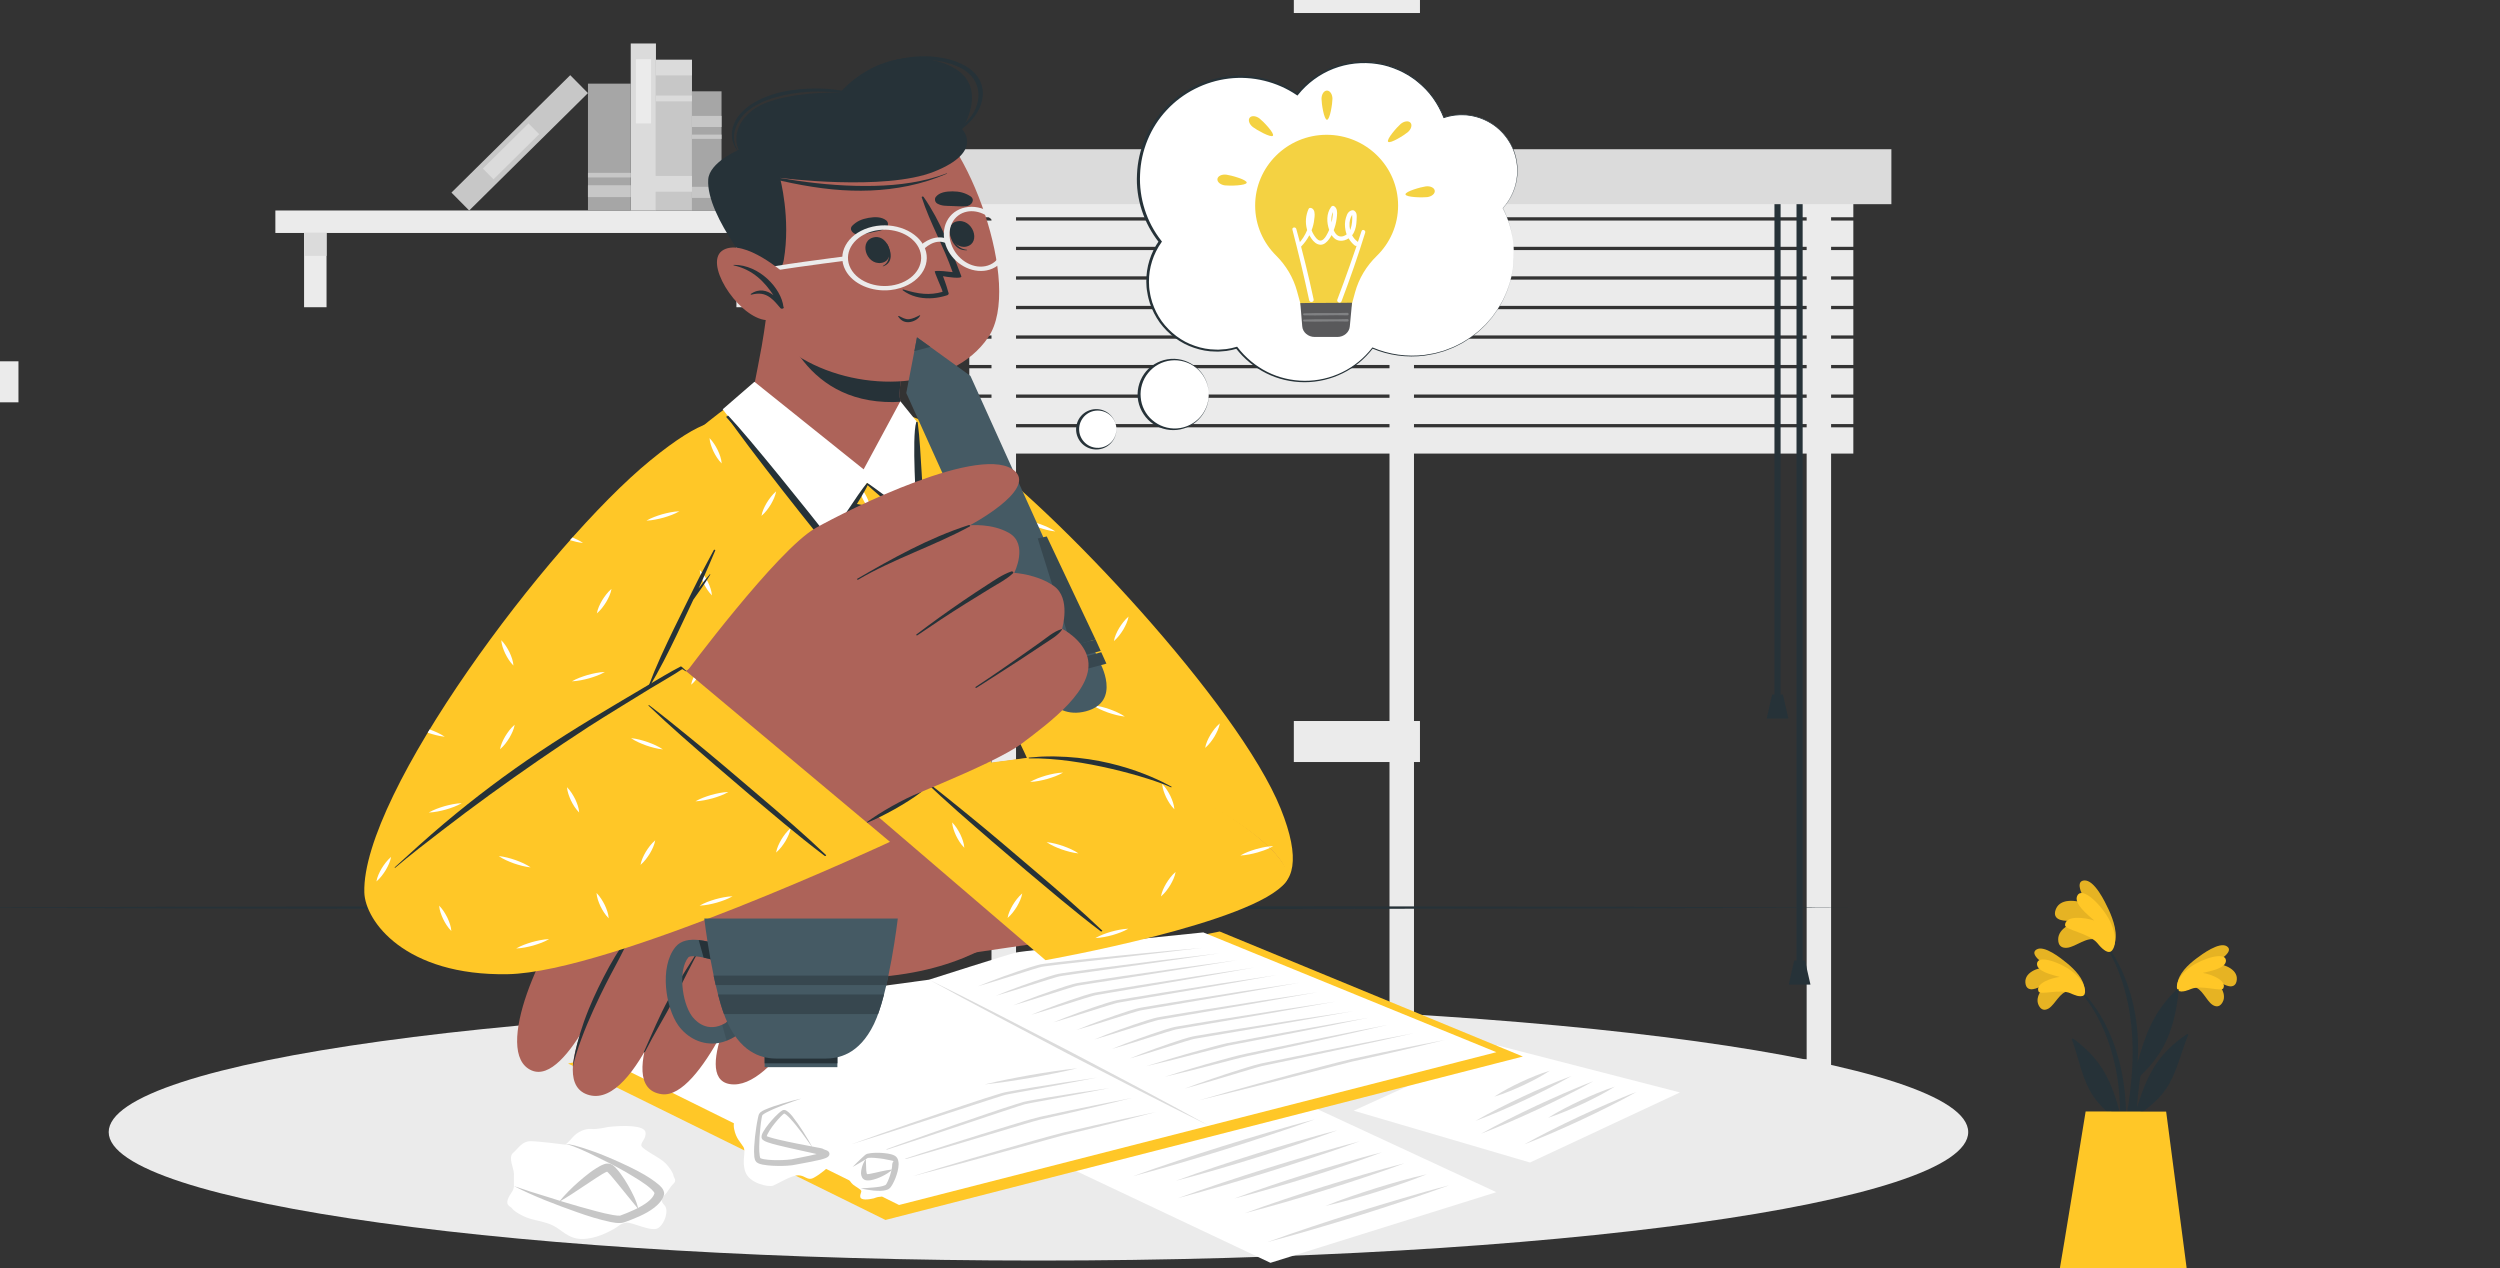 <svg width="690" height="350" viewBox="0 0 690 350" fill="none" xmlns="http://www.w3.org/2000/svg">
<rect x="0" y="0" width="690" height="350" fill="#333333" stroke="none"/>
<g clip-path="url(#clip0_1996_8647)">
<path d="M76 64.297L217.378 64.297V58.095L76 58.095V64.297Z" fill="#EBEBEB"/>
<path d="M209.453 64.289H203.251V84.796H209.453V64.289Z" fill="#EBEBEB"/>
<path d="M209.453 64.289H203.251V70.627H209.453V64.289Z" fill="#DBDBDB"/>
<path d="M90.126 64.289H83.924V84.796H90.126V64.289Z" fill="#EBEBEB"/>
<path d="M90.126 64.289H83.924V70.627H90.126V64.289Z" fill="#DBDBDB"/>
<path d="M190.985 58.091V18.578L181.032 18.578V58.091H190.985Z" fill="#C7C7C7"/>
<path d="M190.988 20.813V16.469L181.035 16.469V20.813H190.988Z" fill="#DBDBDB"/>
<path d="M190.992 27.979V26.367L181.04 26.367V27.979H190.992Z" fill="#DBDBDB"/>
<path d="M190.991 52.907V48.562H179.8V52.907H190.991Z" fill="#DBDBDB"/>
<path d="M181.041 58.097V12L174.084 12V58.097H181.041Z" fill="#DBDBDB"/>
<path d="M179.682 34.06V16.336H175.507V34.06H179.682Z" fill="#EBEBEB"/>
<path d="M129.492 58.101L162.276 25.695L157.385 20.747L124.601 53.153L129.492 58.101Z" fill="#C7C7C7"/>
<path d="M136.206 49.491L148.811 37.031L145.876 34.062L133.271 46.523L136.206 49.491Z" fill="#DBDBDB"/>
<path d="M174.091 58.093V23.086L162.28 23.086V58.093H174.091Z" fill="#A6A6A6"/>
<path d="M174.086 54.392V51.125H162.276V54.392H174.086Z" fill="#C7C7C7"/>
<path d="M174.092 48.975V47.711H162.282V48.975H174.092Z" fill="#C7C7C7"/>
<path d="M199.143 58.106V25.203H190.99V58.106H199.143Z" fill="#A6A6A6"/>
<path d="M199.145 54.618V51.555H190.991V54.618H199.145Z" fill="#C7C7C7"/>
<path d="M199.144 35.047V31.984H190.99V35.047H199.144Z" fill="#C7C7C7"/>
<path d="M199.147 38.336V37.148H190.994V38.336H199.147Z" fill="#C7C7C7"/>
<path d="M505.393 297.617H273.653V42.203H505.38V297.617H505.393ZM280.423 292.407H498.636V47.413H280.423V292.407Z" fill="#EBEBEB"/>
<path d="M390.259 48.773H383.502V295.012H390.259V48.773Z" fill="#EBEBEB"/>
<path d="M511.52 52.719H267.527V59.962H511.52V52.719Z" fill="#EBEBEB"/>
<path d="M511.52 60.875H267.527V68.118H511.52V60.875Z" fill="#EBEBEB"/>
<path d="M511.52 69.023H267.527V76.267H511.52V69.023Z" fill="#EBEBEB"/>
<path d="M511.52 77.18H267.527V84.423H511.52V77.18Z" fill="#EBEBEB"/>
<path d="M511.52 85.336H267.527V92.579H511.52V85.336Z" fill="#EBEBEB"/>
<path d="M511.52 93.484H267.527V100.728H511.52V93.484Z" fill="#EBEBEB"/>
<path d="M511.52 101.641H267.527V108.884H511.52V101.641Z" fill="#EBEBEB"/>
<path d="M511.52 109.797H267.527V117.04H511.52V109.797Z" fill="#EBEBEB"/>
<path d="M511.52 117.945H267.527V125.189H511.52V117.945Z" fill="#EBEBEB"/>
<path d="M491.445 51.25H489.749V192.27H491.445V51.25Z" fill="#263238"/>
<path d="M493.601 198.324H487.593L489.105 191.688H492.089L493.601 198.324Z" fill="#263238"/>
<path d="M497.532 51.25H495.836V266.877H497.532V51.25Z" fill="#263238"/>
<path d="M499.688 271.746H493.68L495.192 265.109H498.176L499.688 271.746Z" fill="#263238"/>
<path d="M522.023 41.188H257.036V56.352H522.023V41.188Z" fill="#DBDBDB"/>
<path d="M5.095 99.719H-29.716V111.039H5.095V99.719Z" fill="#EBEBEB"/>
<path d="M391.908 199H357.097V210.32H391.908V199Z" fill="#EBEBEB"/>
<path d="M391.908 -7.727H357.097V3.593H391.908V-7.727Z" fill="#EBEBEB"/>
<path d="M286.613 347.915C428.337 347.915 543.226 332.04 543.226 312.457C543.226 292.875 428.337 277 286.613 277C144.89 277 30 292.875 30 312.457C30 332.04 144.89 347.915 286.613 347.915Z" fill="#EBEBEB"/>
<path d="M221.073 302.636C240.726 302.636 256.657 299.491 256.657 295.611C256.657 291.731 240.726 288.586 221.073 288.586C201.42 288.586 185.489 291.731 185.489 295.611C185.489 299.491 201.42 302.636 221.073 302.636Z" fill="#EBEBEB"/>
<path d="M573.304 272.106C586.362 284.892 588.551 304.661 585.802 321.987C585.734 322.377 585.123 322.275 585.123 321.902C585.123 317.957 585.242 314.054 585.233 310.159C585.165 309.981 585.106 309.812 585.03 309.633C581.619 307.156 578.488 304.356 576.545 300.521C574.365 296.236 573.508 291.392 571.836 286.92C571.684 286.488 572.142 286.615 572.439 286.835C580.38 292.69 582.909 298.994 585.191 307.419C585.081 303.049 584.75 298.671 583.808 294.302C582.094 286.309 578.7 278.385 572.956 272.454C572.744 272.225 573.075 271.877 573.304 272.106Z" fill="#263238"/>
<path d="M570.843 273.601C568.595 273.677 567.187 277.266 565.439 278.318C564.514 278.878 563.615 278.844 562.961 277.928C561.23 275.51 563.606 272.523 565.846 270.852C564.242 271.514 562.919 272.667 561.197 272.99C560.153 273.185 559.338 272.795 559.092 271.734C558.329 268.434 562.469 266.966 565.312 266.898C563.937 265.939 559.983 263.334 562.087 262.062C564.209 260.781 568.841 264.497 570.351 265.727C572.574 267.526 575.221 270.224 575.323 273.041C575.451 276.316 572.574 274.297 570.843 273.601Z" fill="#FFC727"/>
<path opacity="0.1" d="M570.843 273.601C568.595 273.677 567.187 277.266 565.439 278.318C564.514 278.878 563.615 278.844 562.961 277.928C561.23 275.51 563.606 272.523 565.846 270.852C564.242 271.514 562.919 272.667 561.197 272.99C560.153 273.185 559.338 272.795 559.092 271.734C558.329 268.434 562.469 266.966 565.312 266.898C563.937 265.939 559.983 263.334 562.087 262.062C564.209 260.781 568.841 264.497 570.351 265.727C572.574 267.526 575.221 270.224 575.323 273.041C575.451 276.316 572.574 274.297 570.843 273.601Z" fill="black"/>
<path d="M571.497 274.161C568.629 272.854 563.106 274.738 562.639 273.652C561.689 271.438 566.101 269.919 568.476 269.63C566.287 269.036 562.087 268.095 562.215 265.973C562.376 263.394 568.655 265.609 571.836 268.052C575.841 271.124 575.815 274.085 575.154 274.679C574.246 275.485 571.972 274.373 571.497 274.161Z" fill="#FFC727"/>
<path d="M603.034 270.835C589.501 283.112 586.557 302.788 588.652 320.207C588.712 320.605 589.323 320.521 589.331 320.147C589.484 316.21 589.509 312.299 589.671 308.405C589.747 308.226 589.815 308.065 589.891 307.887C593.387 305.537 596.628 302.864 598.715 299.106C601.057 294.906 602.1 290.103 603.933 285.691C604.103 285.267 603.645 285.378 603.339 285.59C595.177 291.139 592.411 297.341 589.815 305.673C590.086 301.312 590.587 296.951 591.698 292.615C593.718 284.69 597.409 276.901 603.373 271.191C603.594 270.971 603.271 270.614 603.034 270.835Z" fill="#263238"/>
<path d="M605.435 272.416C607.675 272.577 608.948 276.217 610.653 277.329C611.561 277.923 612.46 277.923 613.147 277.032C614.972 274.682 612.706 271.602 610.534 269.845C612.112 270.567 613.393 271.771 615.099 272.162C616.134 272.391 616.965 272.034 617.245 270.982C618.128 267.716 614.047 266.087 611.213 265.909C612.621 265.001 616.668 262.557 614.624 261.191C612.545 259.825 607.777 263.372 606.224 264.534C603.933 266.248 601.184 268.836 600.981 271.653C600.726 274.953 603.679 273.044 605.435 272.416Z" fill="#FFC727"/>
<path opacity="0.1" d="M605.435 272.416C607.675 272.577 608.948 276.217 610.653 277.329C611.561 277.923 612.46 277.923 613.147 277.032C614.972 274.682 612.706 271.602 610.534 269.845C612.112 270.567 613.393 271.771 615.099 272.162C616.134 272.391 616.965 272.034 617.245 270.982C618.128 267.716 614.047 266.087 611.213 265.909C612.621 265.001 616.668 262.557 614.624 261.191C612.545 259.825 607.777 263.372 606.224 264.534C603.933 266.248 601.184 268.836 600.981 271.653C600.726 274.953 603.679 273.044 605.435 272.416Z" fill="black"/>
<path d="M604.765 272.943C607.683 271.746 613.122 273.834 613.639 272.765C614.675 270.593 610.322 268.904 607.963 268.522C610.178 268.013 614.412 267.224 614.361 265.111C614.301 262.524 607.938 264.509 604.671 266.817C600.548 269.736 600.463 272.697 601.099 273.316C601.965 274.173 604.281 273.146 604.765 272.943Z" fill="#FFC727"/>
<path d="M589.196 303.259C588.194 309.733 586.956 316.419 584.996 322.672C584.809 323.241 583.961 323.096 584.054 322.485C584.945 316.504 586.565 310.633 587.456 304.651C588.356 298.601 588.839 292.459 588.5 286.341C587.931 276.262 585.191 265.537 578.615 257.655C578.471 257.468 578.777 257.205 578.929 257.375C592.097 272.732 590.002 291.559 589.993 293.239C591.86 286.884 593.777 279.596 600.828 273.122C601.133 272.842 601.371 272.978 601.32 273.453C600.056 285.247 596.781 291.398 589.942 297.702C589.739 299.569 589.493 301.427 589.196 303.259Z" fill="#263238"/>
<path d="M578.48 259.409C576.112 258.357 572.846 261.377 570.496 261.581C569.257 261.691 568.332 261.208 568.12 259.926C567.543 256.541 571.514 254.64 574.678 254.03C572.685 253.902 570.725 254.437 568.773 253.911C567.594 253.58 566.941 252.774 567.229 251.544C568.103 247.734 573.134 248.294 576.121 249.652C575.171 247.963 572.388 243.28 575.204 243.008C578.055 242.745 580.991 248.939 581.941 250.967C583.341 253.953 584.733 258.077 583.418 261.055C581.89 264.542 579.93 260.995 578.48 259.409Z" fill="#FFC727"/>
<path opacity="0.1" d="M578.48 259.409C576.112 258.357 572.846 261.377 570.496 261.581C569.257 261.691 568.332 261.208 568.12 259.926C567.543 256.541 571.514 254.64 574.678 254.03C572.685 253.902 570.725 254.437 568.773 253.911C567.594 253.58 566.941 252.774 567.229 251.544C568.103 247.734 573.134 248.294 576.121 249.652C575.171 247.963 572.388 243.28 575.204 243.008C578.055 242.745 580.991 248.939 581.941 250.967C583.341 253.953 584.733 258.077 583.418 261.055C581.89 264.542 579.93 260.995 578.48 259.409Z" fill="black"/>
<path d="M578.878 260.31C576.553 257.51 569.885 256.679 569.944 255.321C570.071 252.547 575.408 253.192 578.03 254.082C576.053 252.36 572.175 249.272 573.372 247.142C574.831 244.546 580.236 250.01 582.306 254.142C584.919 259.343 583.401 262.406 582.408 262.694C581.059 263.076 579.26 260.777 578.878 260.31Z" fill="#FFC727"/>
<path d="M597.858 306.809L603.67 351.183H568.332C569.062 347.255 575.637 306.758 575.637 306.758L597.858 306.809Z" fill="#FFC727"/>
<path d="M-19 250.5L47.5 250.25L114 250.17L247 250L380 250.16L446.5 250.25L513 250.5L446.5 250.74L380 250.83L247 251L114 250.83L47.5 250.74L-19 250.5Z" fill="#263238"/>
<path d="M373.612 306.551L413.26 288.523L463.663 301.513L422.279 320.855L373.612 306.551Z" fill="white"/>
<path d="M420.714 315.846C423.16 314.46 425.67 313.175 428.195 311.89C430.705 310.606 433.282 309.392 435.859 308.168C438.449 306.974 441.038 305.78 443.681 304.647L447.651 302.958C448.992 302.422 450.32 301.865 451.687 301.359C450.477 302.057 449.215 302.705 447.98 303.383L444.207 305.315C441.683 306.6 439.119 307.814 436.542 309.038C433.953 310.231 431.363 311.425 428.72 312.558C426.078 313.691 423.422 314.814 420.714 315.846Z" fill="#DBDBDB"/>
<path d="M427.261 308.525C430.061 306.745 433.072 305.238 436.135 303.781C439.211 302.354 442.353 300.999 445.692 299.906C442.892 301.687 439.881 303.204 436.818 304.651C433.729 306.067 430.6 307.433 427.261 308.525Z" fill="#DBDBDB"/>
<path d="M408.764 312.908C411.21 311.522 413.721 310.238 416.245 308.953C418.769 307.668 421.332 306.454 423.909 305.23C426.499 304.036 429.088 302.843 431.731 301.71L435.701 300.02C437.042 299.484 438.37 298.928 439.737 298.422C438.527 299.12 437.265 299.767 436.03 300.445L432.257 302.377C429.733 303.662 427.169 304.876 424.592 306.1C422.003 307.294 419.413 308.488 416.77 309.621C414.128 310.764 411.486 311.887 408.764 312.908Z" fill="#DBDBDB"/>
<path d="M407.226 309.371C411.381 306.964 415.732 304.819 420.136 302.735C424.566 300.681 429.049 298.689 433.729 296.969C429.575 299.376 425.223 301.521 420.819 303.605C416.402 305.659 411.919 307.641 407.226 309.371Z" fill="#DBDBDB"/>
<path d="M412.419 302.682C414.706 301.145 417.204 299.87 419.755 298.656C422.318 297.473 424.947 296.35 427.774 295.5C425.486 297.038 422.988 298.312 420.438 299.526C417.861 300.71 415.245 301.833 412.419 302.682Z" fill="#DBDBDB"/>
<path d="M289.857 319.821L352.525 300.984L412.984 329.037L350.645 348.541L289.857 319.821Z" fill="white"/>
<path d="M349.764 342.833C353.84 341.336 357.981 339.93 362.122 338.544C366.263 337.148 370.443 335.833 374.611 334.508C378.804 333.213 382.985 331.918 387.218 330.694L393.567 328.863C395.697 328.286 397.814 327.679 399.97 327.133C397.932 327.892 395.868 328.59 393.817 329.328L387.612 331.422C383.471 332.818 379.291 334.133 375.123 335.458C370.93 336.753 366.749 338.048 362.516 339.272C358.283 340.506 354.05 341.72 349.764 342.833Z" fill="#DBDBDB"/>
<path d="M365.816 332.844C370.286 331.013 374.9 329.476 379.554 327.999C384.221 326.552 388.927 325.176 393.791 324.094C389.321 325.925 384.707 327.462 380.053 328.939C375.386 330.386 370.68 331.752 365.816 332.844Z" fill="#DBDBDB"/>
<path d="M343.586 334.838C347.149 333.493 350.777 332.259 354.405 331.035C358.034 329.801 361.688 328.637 365.356 327.484C369.037 326.351 372.705 325.208 376.425 324.146L381.999 322.557C383.879 322.062 385.733 321.536 387.626 321.07C385.851 321.748 384.037 322.365 382.249 323.023L376.819 324.874C373.191 326.108 369.536 327.272 365.869 328.425C362.188 329.558 358.52 330.701 354.8 331.763C351.066 332.825 347.359 333.888 343.586 334.838Z" fill="#DBDBDB"/>
<path d="M340.667 330.79C343.967 329.536 347.306 328.382 350.672 327.239C354.024 326.086 357.416 325.014 360.807 323.941C364.212 322.889 367.617 321.837 371.061 320.856L376.228 319.389C377.963 318.934 379.685 318.448 381.447 318.023C379.804 318.661 378.134 319.237 376.478 319.844L371.456 321.574C368.104 322.717 364.712 323.8 361.32 324.872C357.915 325.924 354.51 326.976 351.066 327.947C347.609 328.949 344.164 329.92 340.667 330.79Z" fill="#DBDBDB"/>
<path d="M325.063 330.7C329.138 329.203 333.279 327.797 337.42 326.411C341.561 325.015 345.742 323.7 349.909 322.375C354.103 321.08 358.283 319.775 362.516 318.561L368.866 316.73C370.996 316.153 373.112 315.546 375.268 315C373.231 315.759 371.167 316.457 369.116 317.195L362.911 319.289C358.77 320.685 354.589 322 350.422 323.326C346.228 324.621 342.048 325.915 337.815 327.139C333.569 328.364 329.349 329.588 325.063 330.7Z" fill="#DBDBDB"/>
<path d="M324.537 325.899C328.152 324.543 331.807 323.289 335.488 322.055C339.156 320.81 342.863 319.637 346.57 318.463C350.29 317.31 354.011 316.167 357.757 315.085L363.397 313.476C365.29 312.97 367.17 312.434 369.089 311.969C367.288 312.657 365.461 313.284 363.647 313.941L358.152 315.813C354.484 317.057 350.777 318.231 347.07 319.404C343.349 320.557 339.629 321.701 335.869 322.783C332.109 323.865 328.349 324.928 324.537 325.899Z" fill="#DBDBDB"/>
<path d="M312.706 324.638C316.781 323.141 320.922 321.734 325.063 320.349C329.204 318.953 333.384 317.637 337.552 316.312C341.745 315.017 345.926 313.722 350.159 312.498L356.509 310.667C358.638 310.091 360.755 309.484 362.911 308.938C360.873 309.696 358.809 310.394 356.758 311.133L350.553 313.227C346.412 314.623 342.232 315.938 338.064 317.263C333.871 318.558 329.69 319.853 325.457 321.077C321.224 322.301 316.991 323.515 312.706 324.638Z" fill="#DBDBDB"/>
<path d="M327.061 315.193C331.807 313.281 336.71 311.642 341.653 310.084C346.609 308.547 351.592 307.09 356.732 305.906C351.986 307.828 347.083 309.457 342.14 311.015C337.184 312.553 332.201 314.009 327.061 315.193Z" fill="#DBDBDB"/>
<path d="M156.792 293.532L336.632 257.094L420.307 291.6L244.385 336.708L156.792 293.532Z" fill="#FFC727"/>
<path d="M167.94 292.902L248.132 332.578L412.998 290.403L332.109 257.344C332.109 257.344 282.772 262.341 280.471 262.887C278.171 263.434 256.414 270.394 256.414 270.394C256.414 270.394 225.888 274.481 223.811 275.017C221.76 275.543 167.94 292.902 167.94 292.902Z" fill="white"/>
<path d="M256.427 270.391L266.221 275.277L275.949 280.224L295.326 290.229L314.585 300.375L324.156 305.504L333.674 310.694L323.893 305.807L314.152 300.861L294.774 290.856L275.528 280.699L265.945 275.58L256.427 270.391Z" fill="#DBDBDB"/>
<path d="M271.742 299.305C273.819 298.779 275.936 298.344 278.052 297.909C280.169 297.474 282.299 297.09 284.428 296.705C286.571 296.341 288.714 295.977 290.87 295.673C293.026 295.36 295.182 295.056 297.364 294.844C295.274 295.37 293.157 295.815 291.054 296.24C288.937 296.675 286.808 297.059 284.678 297.444C282.548 297.808 280.406 298.172 278.25 298.475C276.094 298.789 273.938 299.082 271.742 299.305Z" fill="#DBDBDB"/>
<path d="M234.959 315.826C240.389 313.833 245.871 311.921 251.353 310.019C256.834 308.107 262.356 306.286 267.877 304.435C270.638 303.504 273.412 302.634 276.225 301.774C276.948 301.552 277.711 301.39 278.447 301.268L280.655 300.874L285.059 300.125C290.949 299.174 296.838 298.244 302.754 297.414C296.93 298.577 291.08 299.65 285.23 300.732L280.839 301.531C279.393 301.825 277.868 302.017 276.554 302.442C273.78 303.302 271.032 304.242 268.245 305.123L251.629 310.535C246.094 312.325 240.546 314.106 234.959 315.826Z" fill="#DBDBDB"/>
<path d="M240.573 318.666C245.831 316.703 251.129 314.791 256.453 312.92C261.751 311.018 267.115 309.217 272.452 307.386C275.121 306.465 277.816 305.585 280.524 304.725C281.208 304.513 281.865 304.301 282.601 304.098C283.324 303.926 284.047 303.815 284.757 303.673L289.043 302.925C294.761 301.994 300.493 301.094 306.251 300.305C300.585 301.448 294.906 302.49 289.227 303.562L284.967 304.341C284.257 304.483 283.548 304.604 282.877 304.766C282.233 304.938 281.549 305.171 280.879 305.383L272.833 308.054C267.457 309.824 262.132 311.665 256.743 313.415C251.366 315.186 245.989 316.946 240.573 318.666Z" fill="#DBDBDB"/>
<path d="M246.146 321.005C251.51 319.195 256.913 317.455 262.329 315.735C267.733 313.985 273.188 312.346 278.631 310.667C281.365 309.837 284.047 308.998 286.9 308.279L295.366 306.458C301.019 305.285 306.671 304.111 312.377 303.039C306.816 304.455 301.203 305.76 295.602 307.075L287.176 308.977C284.468 309.685 281.733 310.576 278.999 311.355C273.53 312.963 268.101 314.652 262.619 316.241C257.124 317.849 251.655 319.458 246.146 321.005Z" fill="#DBDBDB"/>
<path d="M326.917 300.472C331.899 298.601 336.96 296.861 342.101 295.252C343.389 294.848 344.664 294.433 345.966 294.069C346.623 293.887 347.267 293.704 347.977 293.543L349.988 293.128L358.021 291.489C363.371 290.376 368.735 289.344 374.098 288.272C379.462 287.2 384.839 286.178 390.216 285.156C384.904 286.36 379.58 287.544 374.243 288.697C368.906 289.84 363.581 291.024 358.244 292.136L350.225 293.826L348.227 294.251C347.609 294.402 346.951 294.595 346.32 294.777L342.455 295.92C337.289 297.478 332.136 299.036 326.917 300.472Z" fill="#DBDBDB"/>
<path d="M321.488 297.194C326.431 295.596 331.439 294.098 336.487 292.723C339.025 292.035 341.509 291.306 344.152 290.77L351.908 289.142C357.074 288.039 362.267 287.007 367.447 285.945C372.626 284.883 377.819 283.861 383.025 282.859C377.898 284.053 372.758 285.237 367.604 286.38C362.451 287.523 357.311 288.686 352.144 289.789L344.401 291.468C343.113 291.731 341.89 292.075 340.602 292.399L336.79 293.38C331.728 294.726 326.628 296.01 321.488 297.194Z" fill="#DBDBDB"/>
<path d="M316.255 294.292C321.185 292.724 326.141 291.247 331.163 289.882C333.674 289.204 336.158 288.486 338.748 287.899L346.518 286.442C351.684 285.471 356.877 284.55 362.056 283.61C367.236 282.669 372.429 281.779 377.635 280.898C372.494 281.971 367.354 283.033 362.201 284.055C357.048 285.076 351.894 286.118 346.728 287.09C344.151 287.595 341.548 288.071 338.998 288.587L331.452 290.519C326.43 291.864 321.369 293.119 316.255 294.292Z" fill="#DBDBDB"/>
<path d="M311.785 292.156C316.505 290.194 321.369 288.474 326.312 286.865C326.93 286.663 327.561 286.481 328.205 286.309C328.849 286.117 329.546 285.995 330.19 285.884L334.121 285.226L341.969 283.942C352.446 282.262 362.937 280.624 373.454 279.086C363.042 280.988 352.591 282.788 342.153 284.579L334.318 285.914L330.413 286.592C329.099 286.774 327.968 287.209 326.693 287.563C321.724 289.081 316.82 290.73 311.785 292.156Z" fill="#DBDBDB"/>
<path d="M306.882 289.515C311.601 287.553 316.465 285.833 321.408 284.225C322.026 284.022 322.657 283.84 323.301 283.668C323.946 283.476 324.642 283.355 325.286 283.243L329.217 282.586L337.065 281.301C347.543 279.622 358.034 277.983 368.551 276.445C358.139 278.347 347.688 280.148 337.249 281.938L329.414 283.274L325.51 283.952C324.195 284.134 323.065 284.569 321.79 284.923C316.82 286.45 311.917 288.099 306.882 289.515Z" fill="#DBDBDB"/>
<path d="M301.978 286.904C306.698 284.941 311.562 283.221 316.505 281.623C317.123 281.421 317.754 281.239 318.398 281.067C319.042 280.875 319.739 280.753 320.383 280.642L324.314 279.984L332.162 278.7C342.639 277.02 353.13 275.381 363.647 273.844C353.235 275.746 342.784 277.546 332.346 279.337L324.511 280.672L320.606 281.35C319.292 281.532 318.161 281.967 316.886 282.321C311.917 283.828 307.013 285.488 301.978 286.904Z" fill="#DBDBDB"/>
<path d="M297.075 284.281C301.794 282.319 306.658 280.599 311.601 278.99C312.219 278.788 312.85 278.606 313.495 278.434C314.139 278.242 314.835 278.12 315.48 278.009L319.41 277.351L327.259 276.067C337.736 274.387 348.227 272.749 358.744 271.211C348.332 273.113 337.881 274.913 327.443 276.704L319.608 278.039L315.703 278.717C314.388 278.899 313.258 279.334 311.983 279.688C307.027 281.206 302.11 282.865 297.075 284.281Z" fill="#DBDBDB"/>
<path d="M290.751 282.162C295.471 280.199 300.335 278.479 305.278 276.881C305.896 276.679 306.527 276.497 307.171 276.325C307.815 276.132 308.512 276.011 309.156 275.9L313.087 275.242L320.935 273.957C331.413 272.278 341.903 270.639 352.42 269.102C342.008 271.003 331.557 272.804 321.119 274.595L313.284 275.93L309.38 276.608C308.065 276.79 306.934 277.225 305.659 277.579C300.703 279.096 295.786 280.745 290.751 282.162Z" fill="#DBDBDB"/>
<path d="M284.599 280.083C289.319 278.121 294.183 276.401 299.126 274.803C299.744 274.6 300.375 274.418 301.019 274.246C301.663 274.054 302.36 273.933 303.004 273.822L306.934 273.164L314.783 271.879C325.26 270.2 335.751 268.561 346.268 267.023C335.856 268.925 325.405 270.726 314.967 272.517L307.132 273.852L303.227 274.53C301.913 274.712 300.782 275.147 299.507 275.501C294.551 277.018 289.634 278.667 284.599 280.083Z" fill="#DBDBDB"/>
<path d="M279.696 277.461C284.415 275.508 289.266 273.789 294.196 272.18C294.814 271.978 295.445 271.796 296.089 271.624C296.72 271.432 297.43 271.31 298.074 271.209L302.005 270.592L309.866 269.408C320.37 267.881 330.874 266.384 341.404 265.008C330.966 266.758 320.488 268.397 310.024 270.056L302.176 271.28L298.258 271.907C296.956 272.069 295.813 272.524 294.551 272.878C289.621 274.396 284.731 276.045 279.696 277.461Z" fill="#DBDBDB"/>
<path d="M274.792 274.846C279.499 272.894 284.35 271.174 289.279 269.576C289.897 269.374 290.515 269.192 291.159 269.02C291.79 268.827 292.5 268.706 293.157 268.605L297.101 268.048L304.989 266.986C315.506 265.62 326.036 264.305 336.592 263.102C326.115 264.67 315.624 266.147 305.134 267.634L297.259 268.736L293.341 269.313C292.053 269.465 290.909 269.92 289.647 270.274C284.704 271.781 279.814 273.43 274.792 274.846Z" fill="#DBDBDB"/>
<path d="M269.889 272.221C274.595 270.279 279.42 268.559 284.336 266.961C284.954 266.759 285.572 266.566 286.216 266.404C286.834 266.212 287.544 266.081 288.214 266L292.171 265.524L300.085 264.654C305.357 264.088 310.642 263.592 315.927 263.066C321.211 262.55 326.496 262.065 331.781 261.609C321.264 262.894 310.734 264.088 300.204 265.302L292.316 266.212L288.385 266.708C287.123 266.839 285.953 267.315 284.704 267.659C279.788 269.166 274.911 270.805 269.889 272.221Z" fill="#DBDBDB"/>
<path d="M251.839 324.648C257.321 322.938 262.842 321.289 268.377 319.66C273.898 318.022 279.472 316.474 285.02 314.886C287.807 314.097 290.567 313.338 293.42 312.609L301.926 310.637C307.605 309.362 313.284 308.088 319.016 306.914C313.429 308.421 307.789 309.828 302.162 311.234L293.696 313.287C290.936 313.995 288.149 314.835 285.362 315.584L268.64 320.187C263.053 321.704 257.452 323.211 251.839 324.648Z" fill="#DBDBDB"/>
<path d="M330.952 303.669C336.5 302.04 342.087 300.483 347.687 298.945C353.275 297.387 358.901 295.93 364.515 294.433C367.328 293.685 370.128 292.976 373.007 292.288L381.591 290.457C387.323 289.274 393.068 288.09 398.839 287.008C393.186 288.424 387.494 289.739 381.802 291.064L373.244 292.986C370.457 293.654 367.63 294.443 364.817 295.151L347.911 299.491C342.271 300.897 336.632 302.314 330.952 303.669Z" fill="#DBDBDB"/>
<path d="M167.821 311.044C172.212 310.558 177.839 310.558 178.154 312.49C178.47 314.422 176.485 315.464 177.116 316.425C177.747 317.386 181.296 319.157 182.966 320.442C184.635 321.726 185.884 323.972 185.884 324.458C185.884 324.943 186.923 325.742 185.884 326.703C184.846 327.664 184.254 329.121 183.4 329.839C182.545 330.558 182.164 331.367 183.4 332.652C184.635 333.937 183.584 337.629 181.704 338.914C179.824 340.198 174.395 337.143 172.725 337.467C171.055 337.791 170.845 338.428 169.386 339.227C167.927 340.037 164.377 341.959 160.617 341.959C156.858 341.959 154.978 339.389 152.677 338.266C150.376 337.143 148.286 336.982 146.209 336.334C144.119 335.687 141.818 334.25 141.411 333.603C140.99 332.955 139.531 332.804 140.162 331.033C140.793 329.263 141.831 328.787 141.831 327.341C141.831 325.894 141.858 325.641 141.845 324.002C141.831 322.364 140.162 319.47 141.621 318.186C143.08 316.901 144.132 314.969 146.419 314.969C148.72 314.969 156.029 315.93 156.029 315.93C156.029 315.93 156.871 315.282 158.12 313.836C159.368 312.389 161.564 311.428 163.181 311.59C164.798 311.772 167.821 311.044 167.821 311.044Z" fill="white"/>
<path d="M141.832 327.351C144.816 328.413 147.852 329.364 150.916 330.285C153.939 331.256 156.976 332.197 160.039 333.056C163.102 333.886 166.178 334.827 169.215 335.353C169.925 335.474 170.793 335.565 171.121 335.525L172.962 334.817C174.368 334.24 175.736 333.633 176.958 332.925C178.181 332.227 179.311 331.438 179.995 330.538C180.192 330.315 180.297 330.082 180.442 329.85L180.573 329.496L180.639 329.334C180.626 329.344 180.639 329.364 180.639 329.344C180.678 329.233 180.271 328.676 179.837 328.271C177.931 326.501 175.223 324.984 172.686 323.466C170.083 321.969 167.361 320.573 164.601 319.248C163.233 318.56 161.84 317.902 160.42 317.275C159.71 316.962 158.987 316.668 158.264 316.395C157.896 316.253 157.528 316.122 157.147 316.011C156.792 315.94 156.319 315.707 156.043 315.95C156.292 315.657 156.844 315.829 157.213 315.859C157.62 315.92 158.028 316.011 158.422 316.102C159.211 316.304 159.986 316.537 160.749 316.779C162.274 317.265 163.786 317.801 165.271 318.348C168.216 319.511 171.082 320.765 173.895 322.131C176.708 323.517 179.416 324.963 181.848 326.997C182.414 327.563 183.097 328.059 183.295 329.222C183.321 329.364 183.295 329.536 183.268 329.708L183.176 330.001L182.966 330.558C182.769 330.902 182.598 331.266 182.335 331.569C181.362 332.864 180.008 333.805 178.615 334.614C177.208 335.414 175.709 336.061 174.211 336.648L173.08 337.073L172.515 337.275L172.199 337.386C172.002 337.447 171.792 337.487 171.581 337.528C170.28 337.629 169.504 337.447 168.623 337.295C165.284 336.587 162.248 335.626 159.237 334.554C153.242 332.429 147.327 330.183 141.832 327.351Z" fill="#C7C7C7"/>
<path d="M154.294 331.707C155.898 329.724 157.738 327.893 159.723 326.153C160.696 325.273 161.761 324.444 162.839 323.614C163.378 323.199 163.97 322.815 164.574 322.431C165.232 322.046 165.744 321.672 166.77 321.308C166.901 321.267 167.019 321.227 167.177 321.186C167.453 321.146 167.769 321.136 168.058 321.166C168.623 321.227 168.899 321.47 169.202 321.642C169.543 321.915 169.846 322.198 170.056 322.451C170.529 322.967 170.937 323.462 171.318 323.989C172.041 325.03 172.751 326.052 173.343 327.125C174.539 329.249 175.696 331.404 176.182 333.73L171.437 327.893C170.635 326.932 169.898 325.951 169.083 325.03C168.689 324.565 168.295 324.09 167.887 323.685C167.677 323.462 167.493 323.311 167.322 323.169C167.335 323.21 167.335 323.169 167.532 323.24C167.637 323.27 167.769 323.27 167.861 323.24C167.848 323.25 167.795 323.28 167.756 323.29C167.414 323.382 166.757 323.746 166.231 324.049L164.561 325.101L161.209 327.317C158.987 328.814 156.726 330.321 154.294 331.707Z" fill="#C7C7C7"/>
<path d="M241.173 330.748C239.646 331.113 237.652 331.299 237.457 330.425C237.262 329.551 237.923 329.008 237.66 328.584C237.397 328.16 236.065 327.464 235.42 326.93C234.776 326.395 234.233 325.402 234.216 325.182C234.199 324.961 233.791 324.622 234.122 324.147C234.453 323.672 234.597 322.984 234.869 322.62C235.14 322.263 235.242 321.881 234.75 321.33C234.258 320.778 234.47 319.048 235.081 318.394C235.692 317.741 237.745 318.963 238.322 318.759C238.899 318.555 238.942 318.258 239.425 317.834C239.909 317.419 241.08 316.409 242.412 316.29C243.744 316.171 244.516 317.283 245.373 317.724C246.23 318.165 246.976 318.165 247.749 318.394C248.512 318.623 249.386 319.209 249.564 319.489C249.742 319.769 250.26 319.794 250.116 320.626C249.971 321.457 249.624 321.712 249.683 322.382C249.742 323.044 249.742 323.163 249.819 323.918C249.895 324.673 250.608 325.946 250.15 326.582C249.692 327.218 249.403 328.143 248.589 328.219C247.774 328.296 245.152 328.092 245.152 328.092C245.152 328.092 244.881 328.415 244.507 329.119C244.126 329.823 243.396 330.34 242.811 330.324C242.208 330.315 241.173 330.748 241.173 330.748Z" fill="white"/>
<path d="M235.31 322.095C236.125 321.221 237.007 320.441 237.838 319.618L238.483 319.032L238.814 318.735C239.103 318.515 239.289 318.481 239.467 318.421C240.138 318.252 240.74 318.226 241.36 318.184C242.59 318.124 243.795 318.201 245.033 318.387C245.67 318.506 246.23 318.583 247.002 318.998C247.519 319.312 247.774 319.821 247.876 320.212C247.994 320.619 248.02 320.992 248.02 321.332C247.978 322.715 247.613 323.885 247.188 325.056C246.959 325.633 246.696 326.193 246.399 326.753C246.247 327.033 246.085 327.313 245.873 327.593C245.721 327.839 245.229 328.28 244.889 328.357C243.489 328.823 242.327 328.671 241.113 328.603C239.917 328.45 238.738 328.297 237.584 327.984C238.772 327.899 239.951 327.882 241.122 327.737C242.25 327.627 243.506 327.491 244.321 327.101C244.55 326.982 244.482 326.982 244.66 326.745C244.787 326.533 244.906 326.304 245.025 326.049C245.245 325.548 245.449 325.022 245.619 324.488C245.958 323.436 246.264 322.307 246.255 321.323C246.289 320.831 246.654 320.432 246.654 320.483C246.399 320.313 245.229 320.161 244.719 320.042C243.633 319.787 242.488 319.669 241.351 319.575C240.791 319.533 240.206 319.524 239.714 319.567C239.603 319.575 239.501 319.618 239.544 319.567L239.171 319.804L238.415 320.288C237.363 320.882 236.371 321.535 235.31 322.095Z" fill="#C7C7C7"/>
<path d="M238.975 319.828C239.043 320.965 239.009 322.051 239.086 323.044C239.128 323.502 239.23 324.07 239.357 324.104C239.374 324.13 239.357 324.07 239.315 324.07C239.349 324.053 239.323 324.07 239.417 324.062C239.578 324.062 239.807 324.028 240.027 323.994C240.978 323.841 242.013 323.553 243.056 323.332C244.1 323.095 245.169 322.883 246.306 322.798C245.458 323.561 244.507 324.147 243.515 324.63C242.522 325.131 241.487 325.513 240.307 325.742C239.993 325.776 239.688 325.818 239.306 325.793C239.137 325.793 238.84 325.716 238.619 325.632C238.347 325.487 238.093 325.284 237.983 325.063C237.508 324.172 237.643 323.578 237.711 322.976C237.906 321.814 238.331 320.778 238.975 319.828Z" fill="#C7C7C7"/>
<path d="M226.172 308.363C225.383 305.971 225.519 303.196 222.829 303.493C220.131 303.782 218.519 300.413 217.306 299.607C216.092 298.801 211.782 299.607 210.841 300.413C209.899 301.219 209.492 302.797 208.55 303.493C207.608 304.189 206.259 305.267 205.046 306.344C203.832 307.422 202.084 308.906 202.619 311.596C203.162 314.294 204.367 315.21 205.181 316.568C205.987 317.925 204.638 320.352 205.724 323.449C206.802 326.546 212.054 327.759 213.403 327.225C214.752 326.682 218.349 324.391 220.326 324.391C222.303 324.391 222.838 326.011 224.594 325.061C226.342 324.119 228.904 322.1 229.04 321.285C229.176 320.479 227.555 319.767 228.098 318.502C228.641 317.238 230.796 314.871 230.525 313.293C230.236 311.732 226.775 310.196 226.172 308.363Z" fill="white"/>
<path d="M221.175 303.203C217.874 304.357 214.506 305.502 211.451 307.081C211.086 307.284 210.705 307.513 210.476 307.725C210.357 307.759 210.272 308.345 210.196 308.71C210.051 309.55 209.95 310.415 209.856 311.28C209.678 313.011 209.551 314.751 209.542 316.473C209.534 317.33 209.559 318.195 209.678 318.976C209.72 319.392 209.873 319.689 209.856 319.646C209.992 319.74 210.433 319.867 210.806 319.935C212.41 320.215 214.175 320.232 215.88 320.181C216.737 320.147 217.603 320.096 218.409 319.986C219.138 319.867 220.131 319.621 220.946 319.477C222.659 319.129 224.39 318.798 226.036 318.374C226.435 318.263 226.859 318.161 227.19 318.034C227.292 318 227.351 317.975 227.394 317.949C227.394 317.949 227.487 317.907 227.436 317.932C227.377 317.966 227.326 318.034 227.309 318.102C227.207 318.221 227.182 318.637 227.241 318.738C227.267 318.849 227.368 319.001 227.411 319.035C227.445 319.086 227.53 319.137 227.513 319.129C227.547 319.146 227.504 319.129 227.487 319.12L227.25 319.027C226.503 318.781 225.629 318.577 224.789 318.374L219.664 317.237C217.95 316.855 216.228 316.473 214.514 316.04C213.657 315.82 212.8 315.599 211.926 315.294C211.468 315.09 211.112 315.065 210.476 314.539C210.433 314.496 210.365 314.42 210.323 314.352C210.272 314.284 210.196 314.089 210.196 314.021C210.187 313.919 210.187 313.809 210.187 313.699C210.187 313.452 210.246 313.368 210.28 313.206C210.365 312.918 210.476 312.714 210.586 312.485C211.528 310.831 212.69 309.516 213.92 308.201C214.234 307.878 214.557 307.564 214.896 307.259C215.066 307.106 215.235 306.953 215.431 306.809C215.524 306.733 215.617 306.665 215.728 306.597C215.872 306.521 215.855 306.47 216.169 306.368C216.678 306.275 216.949 306.487 217.17 306.614C217.39 306.758 217.577 306.919 217.747 307.072C218.086 307.394 218.4 307.725 218.68 308.073C220.878 310.89 222.702 313.885 224.407 316.957C222.362 314.106 220.377 311.179 218.027 308.65C217.73 308.336 217.433 308.039 217.119 307.776C216.864 307.513 216.347 307.284 216.423 307.335C216.517 307.276 216.347 307.395 216.296 307.428C216.22 307.479 216.143 307.547 216.067 307.615C215.914 307.742 215.761 307.887 215.609 308.039C215.312 308.336 215.015 308.65 214.735 308.964C213.623 310.245 212.52 311.654 211.799 313.096C211.723 313.266 211.638 313.452 211.613 313.588C211.604 313.648 211.562 313.758 211.587 313.741C211.587 313.741 211.587 313.749 211.579 313.749C211.579 313.732 211.536 313.597 211.511 313.571C211.502 313.546 211.468 313.512 211.468 313.512C211.519 313.554 212.037 313.766 212.393 313.868C213.191 314.114 214.031 314.335 214.871 314.53C216.559 314.929 218.273 315.285 219.987 315.633L226.562 316.897C227.436 317.092 226.868 317.075 227.784 317.364C227.903 317.398 228.022 317.449 228.166 317.508C228.242 317.542 228.31 317.568 228.437 317.644C228.471 317.661 228.59 317.754 228.675 317.839C228.734 317.89 228.853 318.068 228.887 318.204C228.963 318.331 228.929 318.781 228.819 318.925C228.726 319.069 228.599 319.213 228.454 319.324C228.319 319.426 228.293 319.417 228.208 319.477C228.056 319.561 227.92 319.621 227.81 319.655C227.326 319.841 226.893 319.96 226.452 320.079C224.696 320.503 222.965 320.809 221.242 321.131C220.335 321.284 219.622 321.462 218.612 321.615C217.687 321.733 216.797 321.767 215.897 321.793C214.098 321.81 212.334 321.776 210.484 321.436C210.009 321.318 209.568 321.267 208.957 320.876C208.668 320.715 208.354 320.147 208.337 319.952C208.244 319.663 208.21 319.417 208.185 319.18C208.083 318.221 208.108 317.321 208.159 316.431C208.253 314.64 208.465 312.892 208.728 311.136C208.864 310.262 209.008 309.388 209.203 308.514C209.364 308.065 209.262 307.666 209.797 307.064C210.23 306.699 210.628 306.504 211.044 306.308C212.699 305.579 214.37 305.061 216.058 304.544C217.755 304.035 219.452 303.559 221.175 303.203Z" fill="#C7C7C7"/>
<path d="M267.811 125.187C310.523 158.509 364.265 228.594 354.247 242.798C343.086 258.619 283.613 211.913 283.837 209.192C284.007 207.128 263.079 164.559 247.211 133.593C231.357 102.658 257.255 116.942 267.811 125.187Z" fill="#AD6359"/>
<path d="M283.442 209.238C281.628 204.685 253.154 148.551 245.016 130.797C236.879 113.043 244.424 107.55 267.667 123.806C290.909 140.063 341.864 194.387 353.485 223.218C364.686 250.987 346.11 250.987 321.592 238.19C301.518 227.7 283.442 209.238 283.442 209.238Z" fill="#FFC727"/>
<path d="M263.631 125.648C263.408 126.933 262.829 128.107 262.185 129.24C261.488 130.363 260.713 131.455 259.582 132.426C259.806 131.131 260.371 129.968 261.028 128.835C261.738 127.712 262.514 126.62 263.631 125.648Z" fill="white"/>
<path d="M336.671 199.648C336.448 200.933 335.869 202.107 335.225 203.24C334.528 204.363 333.753 205.455 332.622 206.426C332.846 205.131 333.411 203.968 334.068 202.835C334.765 201.712 335.541 200.62 336.671 199.648Z" fill="white"/>
<path d="M311.483 170.164C311.26 171.449 310.681 172.622 310.037 173.755C309.34 174.878 308.565 175.971 307.434 176.942C307.658 175.657 308.223 174.484 308.88 173.351C309.59 172.228 310.366 171.135 311.483 170.164Z" fill="white"/>
<path d="M286.873 167.944C285.204 167.772 283.679 167.327 282.206 166.831C280.747 166.295 279.327 165.698 278.065 164.828C279.748 165 281.26 165.435 282.732 165.941C284.191 166.477 285.611 167.074 286.873 167.944Z" fill="white"/>
<path d="M310.458 197.772C308.788 197.6 307.263 197.155 305.791 196.659C304.331 196.123 302.912 195.526 301.65 194.656C303.332 194.828 304.844 195.263 306.317 195.769C307.763 196.305 309.196 196.902 310.458 197.772Z" fill="white"/>
<path d="M291.277 146.678C289.608 146.506 288.083 146.061 286.611 145.566C285.151 145.029 283.732 144.432 282.469 143.562C284.139 143.734 285.664 144.169 287.136 144.675C288.596 145.222 290.015 145.818 291.277 146.678Z" fill="white"/>
<path d="M271.427 180.828C272.452 181.86 273.122 183.003 273.701 184.156C274.24 185.33 274.7 186.524 274.792 187.829C273.767 186.797 273.096 185.664 272.518 184.5C271.979 183.327 271.519 182.123 271.427 180.828Z" fill="white"/>
<path d="M320.764 216.367C321.79 217.399 322.46 218.542 323.038 219.695C323.577 220.869 324.038 222.063 324.13 223.368C323.104 222.336 322.434 221.203 321.855 220.039C321.316 218.866 320.856 217.672 320.764 216.367Z" fill="white"/>
<path d="M293.407 213.227C292.158 213.965 290.791 214.461 289.384 214.886C289.082 214.612 288.806 214.349 288.53 214.097C288.569 214.086 288.596 214.076 288.635 214.066C290.16 213.651 291.724 213.297 293.407 213.227Z" fill="white"/>
<path d="M342.324 236.113C343.665 235.324 345.15 234.808 346.649 234.363C348.174 233.948 349.725 233.594 351.421 233.523C350.08 234.313 348.608 234.828 347.096 235.274C345.571 235.678 344.02 236.032 342.324 236.113Z" fill="white"/>
<path d="M264.144 152.172C262.79 152.961 261.317 153.477 259.805 153.922C258.741 154.215 257.649 154.478 256.519 154.62C256.44 154.458 256.361 154.286 256.282 154.124C257.268 153.669 258.307 153.325 259.372 153.012C260.897 152.597 262.448 152.243 264.144 152.172Z" fill="white"/>
<path d="M278.342 250.47H115.934C115.934 250.47 141.753 152.454 204.026 110.026C211.73 104.786 229.083 105.97 240.415 110.31C244.464 111.857 258.977 127.487 263.118 142.267C267.246 157.026 278.789 250.025 278.342 250.47Z" fill="#FFC727"/>
<path d="M264.538 148.384C265.813 151.682 266.865 155.111 267.733 158.55C267.733 158.419 267.746 158.287 267.759 158.146C267.825 156.214 267.851 154.241 268.114 152.329C268.127 152.228 268.337 152.197 268.364 152.309C268.732 154.221 268.705 156.244 268.574 158.176C268.508 159.097 268.429 160.017 268.337 160.948C268.679 162.496 268.981 164.033 269.231 165.571C269.705 168.485 270.98 179.349 271.098 181.504C271.124 181.959 270.441 182.03 270.27 181.565C269.507 179.38 267.483 168.191 266.839 165.308C265.603 159.775 264.722 154.029 264.275 148.424C264.249 148.272 264.499 148.272 264.538 148.384Z" fill="#263238"/>
<path d="M214.214 135.606C213.991 136.89 213.413 138.064 212.768 139.197C212.072 140.32 211.296 141.412 210.165 142.383C210.389 141.088 210.954 139.925 211.612 138.792C212.308 137.679 213.097 136.577 214.214 135.606ZM192.208 185.377C191.55 186.52 190.985 187.684 190.762 188.968C191.892 187.997 192.668 186.905 193.365 185.782C194.022 184.639 194.587 183.475 194.811 182.191C193.68 183.162 192.905 184.254 192.208 185.377ZM139.452 203.202C138.795 204.345 138.23 205.509 138.006 206.793C139.137 205.822 139.912 204.73 140.609 203.607C141.266 202.464 141.832 201.3 142.055 200.015C140.925 200.976 140.149 202.079 139.452 203.202ZM178.233 235.109C177.576 236.242 177.011 237.415 176.787 238.7C177.918 237.729 178.694 236.636 179.39 235.513C180.048 234.37 180.613 233.207 180.836 231.922C179.706 232.893 178.93 233.986 178.233 235.109ZM245.936 173.45C245.279 174.583 244.714 175.757 244.49 177.041C245.621 176.07 246.396 174.978 247.093 173.855C247.75 172.712 248.316 171.548 248.539 170.264C247.422 171.235 246.633 172.327 245.936 173.45ZM267.272 207.309C266.615 208.442 266.05 209.616 265.826 210.9C266.957 209.929 267.732 208.837 268.429 207.714C269.087 206.571 269.652 205.407 269.875 204.123C268.745 205.094 267.969 206.186 267.272 207.309ZM215.647 231.709C214.99 232.853 214.425 234.016 214.201 235.301C215.332 234.33 216.108 233.237 216.804 232.114C217.448 230.971 218.027 229.808 218.25 228.523C217.12 229.494 216.344 230.587 215.647 231.709ZM166.178 165.701C165.521 166.844 164.956 168.008 164.732 169.292C165.863 168.321 166.638 167.229 167.335 166.106C167.993 164.963 168.558 163.799 168.781 162.515C167.651 163.486 166.875 164.578 166.178 165.701ZM227.571 154.563C226.085 154.057 224.574 153.622 222.904 153.45C224.166 154.32 225.586 154.917 227.045 155.453C228.531 155.959 230.042 156.394 231.712 156.566C230.45 155.696 229.03 155.099 227.571 154.563ZM237.812 194.775C236.326 194.269 234.814 193.834 233.145 193.662C234.407 194.532 235.827 195.129 237.286 195.665C238.771 196.171 240.283 196.606 241.953 196.778C240.691 195.908 239.271 195.311 237.812 194.775ZM142.318 237.385C140.833 236.879 139.321 236.444 137.651 236.272C138.913 237.142 140.333 237.739 141.792 238.275C143.278 238.781 144.79 239.216 146.459 239.388C145.197 238.518 143.777 237.921 142.318 237.385ZM239.495 245.528C238.022 245.022 236.484 244.577 234.814 244.405C236.077 245.265 237.509 245.862 238.956 246.398C239.297 246.509 239.613 246.621 239.955 246.732C240.822 246.772 241.677 246.823 242.544 246.864C241.572 246.337 240.533 245.902 239.495 245.528ZM178.825 204.831C177.339 204.325 175.828 203.89 174.158 203.718C175.42 204.588 176.84 205.185 178.299 205.721C179.785 206.227 181.296 206.662 182.966 206.834C181.704 205.964 180.284 205.367 178.825 204.831ZM227.571 118.964C226.085 118.459 224.574 118.024 222.904 117.852C224.166 118.722 225.586 119.318 227.045 119.855C228.531 120.36 230.042 120.795 231.712 120.967C230.45 120.097 229.03 119.501 227.571 118.964ZM238.088 137.619C238.666 138.782 239.337 139.915 240.362 140.947C240.27 139.652 239.81 138.448 239.271 137.275C238.679 136.111 238.009 134.978 236.997 133.946C237.089 135.251 237.549 136.445 238.088 137.619ZM263.881 230.637C264.459 231.8 265.13 232.934 266.155 233.965C266.063 232.671 265.603 231.467 265.064 230.293C264.472 229.13 263.802 227.997 262.79 226.965C262.882 228.26 263.342 229.464 263.881 230.637ZM194.219 160.997C194.798 162.161 195.468 163.294 196.493 164.325C196.401 163.031 195.941 161.827 195.402 160.653C194.811 159.49 194.14 158.357 193.128 157.325C193.22 158.63 193.68 159.824 194.219 160.997ZM214.267 201.948C214.845 203.111 215.516 204.244 216.541 205.276C216.449 203.981 215.989 202.777 215.45 201.604C214.859 200.44 214.188 199.307 213.176 198.275C213.281 199.57 213.728 200.774 214.267 201.948ZM121.205 249.949C121.218 250.121 121.232 250.293 121.258 250.465H121.679C121.534 250.293 121.376 250.121 121.205 249.949ZM166.928 249.787C166.336 248.624 165.666 247.491 164.64 246.449C164.745 247.754 165.192 248.947 165.731 250.121C165.784 250.232 165.85 250.354 165.902 250.465H167.217C167.125 250.242 167.033 250.01 166.928 249.787ZM157.581 220.926C158.159 222.089 158.83 223.222 159.855 224.254C159.763 222.959 159.303 221.755 158.764 220.582C158.172 219.418 157.502 218.285 156.49 217.253C156.595 218.558 157.055 219.752 157.581 220.926ZM196.914 124.579C197.493 125.742 198.163 126.875 199.188 127.907C199.096 126.612 198.636 125.408 198.097 124.235C197.506 123.072 196.835 121.939 195.823 120.907C195.928 122.212 196.375 123.405 196.914 124.579ZM240.375 219.014C241.887 218.569 243.36 218.053 244.7 217.264C243.018 217.334 241.453 217.688 239.928 218.103C238.417 218.558 236.944 219.074 235.603 219.853C237.299 219.782 238.85 219.428 240.375 219.014ZM197.861 249.109C199.372 248.664 200.845 248.148 202.186 247.359C200.503 247.43 198.939 247.784 197.414 248.199C195.902 248.654 194.429 249.17 193.089 249.949C194.784 249.878 196.336 249.524 197.861 249.109ZM125.557 221.856C125.452 222.14 125.333 222.433 125.228 222.706C125.991 222.413 126.74 222.079 127.437 221.664C126.792 221.694 126.175 221.755 125.557 221.856ZM162.629 187.198C164.141 186.753 165.613 186.237 166.954 185.448C165.271 185.519 163.707 185.873 162.182 186.288C160.67 186.743 159.198 187.259 157.857 188.038C159.553 187.957 161.104 187.613 162.629 187.198ZM196.717 220.319C198.229 219.874 199.701 219.358 201.042 218.569C199.359 218.639 197.795 218.993 196.27 219.408C194.758 219.863 193.286 220.379 191.945 221.158C193.628 221.077 195.192 220.723 196.717 220.319ZM216.962 172.813C218.474 172.368 219.946 171.852 221.287 171.063C219.604 171.134 218.04 171.488 216.515 171.902C215.003 172.358 213.531 172.874 212.19 173.653C213.886 173.572 215.437 173.228 216.962 172.813ZM259.805 153.906C261.317 153.461 262.79 152.945 264.13 152.156C262.448 152.226 260.883 152.581 259.358 152.995C257.847 153.45 256.374 153.966 255.033 154.745C256.729 154.675 258.28 154.32 259.805 153.906ZM183.189 142.849C184.701 142.404 186.174 141.888 187.515 141.099C185.832 141.169 184.267 141.523 182.743 141.938C181.231 142.393 179.758 142.909 178.417 143.688C180.113 143.618 181.665 143.263 183.189 142.849Z" fill="white"/>
<path d="M239.665 131.031C229.832 132.508 213.702 120.55 207.576 111.071C207.155 110.424 208.772 103.747 210.231 95.573C211.086 90.606 211.901 85.073 212.15 79.974C212.203 78.932 253.298 88.998 253.298 88.998C253.298 88.998 248.671 99.559 248.289 108.451C248.263 109.19 248.329 109.888 248.473 110.555C248.486 110.657 248.513 110.768 248.513 110.899C249.157 114.895 249.17 129.594 239.665 131.031Z" fill="#AD6359"/>
<path d="M244.24 110.929C245.792 111 247.211 110.99 248.513 110.888C248.513 110.757 248.487 110.646 248.473 110.534C248.329 109.877 248.276 109.179 248.302 108.43C248.684 99.548 253.311 88.987 253.311 88.987C253.311 88.987 219.946 80.813 213.307 79.953C214.28 85.881 219.762 109.766 244.24 110.929Z" fill="#263238"/>
<path d="M201.936 48.687C198.728 60.29 210.179 92.419 221.445 98.995C237.785 108.534 262.697 107.887 272.754 93.097C282.509 78.762 266.628 37.093 254.218 31.256C235.932 22.668 206.669 31.55 201.936 48.687Z" fill="#AD6359"/>
<path d="M244.766 67.197C244.714 67.116 244.582 67.348 244.622 67.429C245.463 69.574 245.962 72.143 243.675 73.398C243.609 73.438 243.649 73.539 243.741 73.509C246.725 72.528 246.015 69.129 244.766 67.197Z" fill="#263238"/>
<path d="M241.466 65.453C236.839 66.131 238.929 73.192 243.215 72.565C247.422 71.958 245.344 64.897 241.466 65.453Z" fill="#263238"/>
<path d="M262.119 63.856C262.119 63.765 262.369 63.917 262.395 64.008C262.947 66.213 264.065 68.661 266.852 68.945C266.944 68.955 266.957 69.066 266.865 69.066C263.631 69.278 262.198 66.011 262.119 63.856Z" fill="#263238"/>
<path d="M263.986 61.127C268.482 60.055 270.927 67.055 266.76 68.046C262.671 69.018 260.226 62.017 263.986 61.127Z" fill="#263238"/>
<path d="M237.352 64.772C238.653 64.611 239.823 64.297 241.098 64.034C242.531 63.741 243.714 63.619 244.727 62.719C245.266 62.233 245.174 61.303 244.622 60.847C243.32 59.795 241.453 59.826 239.705 60.129C237.812 60.463 236.471 61.08 235.275 62.254C234.105 63.386 235.63 64.985 237.352 64.772Z" fill="#263238"/>
<path d="M266.484 56.95C265.169 57.011 263.933 56.899 262.619 56.859C261.133 56.808 259.95 56.889 258.701 56.191C258.031 55.817 257.86 54.886 258.28 54.35C259.24 53.106 261.081 52.812 262.868 52.812C264.801 52.812 266.3 53.197 267.798 54.138C269.257 55.048 268.232 56.869 266.484 56.95Z" fill="#263238"/>
<path d="M248.145 87.227C248.973 87.621 249.867 88.208 250.919 88.097C251.931 87.985 252.983 87.439 253.811 87.014C253.89 86.974 254.008 87.024 253.968 87.105C253.482 88.076 252.075 88.876 250.708 88.926C249.367 88.977 248.487 88.238 247.895 87.378C247.816 87.257 248.026 87.176 248.145 87.227Z" fill="#263238"/>
<path d="M249.197 80.147C251.352 81.766 253.995 82.393 256.637 82.332C257.82 82.312 259.017 82.13 260.16 81.847C260.384 81.806 260.607 81.745 260.805 81.675C261.002 81.614 261.186 81.563 261.409 81.493C261.725 81.401 261.856 81.159 261.83 80.906V80.885C261.804 80.805 261.791 80.744 261.738 80.663C261.738 80.663 261.738 80.663 261.738 80.643L261.672 80.451C261.238 78.751 260.266 76.232 260.266 76.232C261.16 76.404 265.656 77.102 265.327 76.232C262.606 69.049 259.582 61.048 254.902 54.341C254.757 54.118 254.297 54.249 254.402 54.492C256.664 61.483 260.502 68.109 262.921 75.109C261.501 74.957 259.174 74.624 258.031 74.846C257.742 74.968 260.016 79.702 260.134 80.471C260.134 80.471 260.147 80.501 260.134 80.552C256.558 81.553 253.535 81.189 249.407 79.914C249.157 79.813 248.973 80.005 249.197 80.147Z" fill="#263238"/>
<path d="M210.1 77.361C210.1 77.361 194.824 59.961 195.468 49.542C195.757 44.828 203.855 41.358 203.855 41.358C203.855 41.358 201.003 35.753 207.51 30.543C214.372 25.05 231.896 25.546 231.896 25.546C231.896 25.546 242.387 12.537 258.714 16.917C275.029 21.287 265.511 35.642 265.511 35.642C265.511 35.642 271.795 41.823 257.781 47.387C244.135 52.799 215.279 49.097 215.279 49.097C215.279 49.097 218.316 60.265 216.305 71.858C215.569 76.157 210.1 77.361 210.1 77.361Z" fill="#263238"/>
<path d="M234.67 25.615C231.055 24.573 227.15 24.31 223.312 24.462C219.907 24.593 216.41 25.058 213.255 26.07C207.602 27.881 202.699 31.34 202.041 36.237C201.713 38.705 202.685 41.062 204.723 42.964C204.802 43.045 204.96 42.924 204.868 42.853C200.937 39.474 202.528 33.92 206.156 30.814C210.258 27.314 216.791 25.797 222.72 25.372C226.69 25.089 230.647 25.422 234.578 25.878C234.815 25.908 234.88 25.675 234.67 25.615Z" fill="#263238"/>
<path d="M270.533 22.428C268.981 19.029 264.998 16.965 260.62 16.075C255.625 15.053 250.222 15.489 245.502 17.067C240.691 18.665 236.655 21.366 233.579 24.603C233.513 24.674 233.671 24.765 233.75 24.694C239.416 18.989 248.631 15.509 258.017 16.672C262.224 17.188 266.483 18.675 268.613 21.659C270.572 24.401 270.414 27.992 268.85 30.815C266.917 34.305 263.079 37.036 259.082 39.14C258.99 39.191 259.082 39.302 259.174 39.252C263.065 37.441 266.681 35.195 268.994 32.13C271.15 29.226 272.005 25.635 270.533 22.428Z" fill="#263238"/>
<path d="M261.278 47.849C255.086 50.196 248.184 51.147 241.335 51.299C234.157 51.461 227.071 50.904 220.012 49.873C215.923 49.276 211.861 48.568 207.812 47.799C207.681 47.779 207.641 47.92 207.76 47.951C214.924 49.873 222.22 51.532 229.766 52.27C236.8 52.948 243.793 52.736 250.656 51.319C254.389 50.55 257.978 49.407 261.343 47.941C261.449 47.91 261.37 47.809 261.278 47.849Z" fill="#263238"/>
<path d="M245.752 80.059C240.599 80.616 235.393 78.441 233.342 74.566C230.91 69.984 233.776 64.734 239.718 62.862C245.673 60.99 252.496 63.196 254.928 67.768C257.36 72.351 254.494 77.601 248.552 79.473C247.632 79.766 246.698 79.958 245.752 80.059ZM242.741 63.469C241.926 63.56 241.111 63.722 240.323 63.975C235.169 65.593 232.685 70.146 234.788 74.111C236.905 78.077 242.807 79.989 247.96 78.37C253.114 76.751 255.598 72.199 253.495 68.234C251.707 64.865 247.211 62.983 242.741 63.469Z" fill="#EBEBEB"/>
<path d="M271.611 74.738C267.193 75.213 262.553 72.158 261.002 67.626C260.226 65.34 260.344 63.013 261.317 61.071C262.329 59.068 264.157 57.712 266.444 57.247C268.745 56.782 271.19 57.287 273.346 58.653C275.436 59.968 277.014 61.961 277.789 64.247C279.419 69.032 276.974 73.686 272.347 74.627C272.123 74.677 271.874 74.718 271.611 74.738ZM267.443 58.329C267.246 58.35 267.049 58.38 266.865 58.42C265.077 58.785 263.618 59.877 262.79 61.516C261.922 63.215 261.83 65.279 262.527 67.323C263.933 71.47 268.166 74.232 271.979 73.463C275.778 72.694 277.724 68.698 276.317 64.551C275.62 62.507 274.227 60.747 272.386 59.584C270.809 58.592 269.073 58.157 267.443 58.329Z" fill="#EBEBEB"/>
<path d="M254.902 68.846L253.627 68.147C254.968 66.701 258.412 64.415 261.948 66.124L261.12 67.136C257.952 65.608 255.02 68.714 254.902 68.846Z" fill="#EBEBEB"/>
<path d="M205.38 81.205L203.855 80.942C204.013 80.395 205.512 75.58 208.732 74.477C211.756 73.456 232.474 70.846 233.355 70.734L233.605 71.918C227.663 72.667 211.703 74.781 209.363 75.57C207.234 76.298 205.761 79.879 205.38 81.205Z" fill="#EBEBEB"/>
<path d="M216.607 75.551C216.607 75.551 205.564 65.799 199.714 68.945C193.864 72.082 203.198 86.77 210.783 88.257C218.369 89.744 220.301 84.363 220.301 84.363L216.607 75.551Z" fill="#AD6359"/>
<path d="M202.527 73.102C202.409 73.102 202.409 73.234 202.514 73.254C207.852 74.427 211.059 77.857 213.465 81.478C211.743 80.143 209.561 79.516 207.221 81.124C207.102 81.205 207.247 81.357 207.392 81.327C209.442 80.811 210.994 80.962 212.584 82.136C213.715 82.965 214.556 84.068 215.424 85.059C215.713 85.393 216.515 85.13 216.278 84.746C216.265 84.716 216.239 84.685 216.226 84.655C215.647 79.637 209.6 73.031 202.527 73.102Z" fill="#263238"/>
<path d="M354.248 242.804C344.638 253.385 318.464 255.398 253.18 265.241C244.148 266.607 214.504 220.133 224.061 218.292C236.09 215.975 283.416 209.015 286.966 208.843C316.86 207.387 360.768 235.621 354.248 242.804Z" fill="#AD6359"/>
<path d="M237.115 216C237.115 216 209.456 219.217 195.613 224.366C177.064 231.265 164.746 243.091 159.974 248.291C150.009 259.136 135.653 290.678 146.735 295.443C156.766 299.752 169.321 266.955 169.321 266.955C169.321 266.955 149.351 298.781 162.669 302.261C175.986 305.741 187.738 267.026 187.738 267.026C187.738 267.026 168.177 300.076 182.651 301.998C193.588 303.455 206.8 268.847 206.8 268.847C206.8 268.847 190.236 297.344 201.41 299.206C213.755 301.27 228.557 269.909 228.557 269.909C257.978 270.982 272.557 262.221 281.957 255.049C284.231 253.309 237.115 216 237.115 216Z" fill="#AD6359"/>
<path d="M175.315 255.61C172.791 259.282 170.215 262.985 168.124 266.819C166.034 270.653 164.115 274.548 162.498 278.503C158.541 288.225 158.028 294.79 158.12 294.396C160.21 284.866 167.414 271.057 169.505 267.223C171.595 263.4 173.422 259.495 175.499 255.671C175.552 255.57 175.368 255.519 175.315 255.61Z" fill="#263238"/>
<path d="M193.431 261.162C190.473 265.957 187.318 270.641 184.636 275.537C181.967 280.413 179.995 285.218 177.76 290.216C177.59 290.6 177.918 290.55 178.102 290.165C180.587 285.239 183.374 280.818 185.937 275.911C188.488 271.025 190.801 266.018 193.588 261.202C193.628 261.132 193.483 261.091 193.431 261.162Z" fill="#263238"/>
<path d="M210.1 263.774C205.091 270.926 201.805 278.787 198.834 286.546C198.689 286.93 199.097 286.829 199.281 286.435C202.843 278.807 205.565 272.808 210.429 263.906C210.495 263.774 210.205 263.623 210.1 263.774Z" fill="#263238"/>
<path d="M231.357 215.992L288.556 265.005C288.556 265.005 346.386 254.788 354.918 243.376C360.531 235.86 316.938 205.542 284.073 209.093L231.357 215.992Z" fill="#FFC727"/>
<path d="M282.14 246.58C281.917 247.864 281.339 249.038 280.694 250.171C279.998 251.294 279.222 252.386 278.091 253.358C278.315 252.063 278.88 250.899 279.538 249.766C280.234 248.643 281.01 247.551 282.14 246.58ZM321.868 243.838C321.211 244.981 320.646 246.145 320.422 247.429C321.553 246.458 322.328 245.366 323.025 244.243C323.682 243.1 324.248 241.936 324.471 240.652C323.341 241.613 322.565 242.715 321.868 243.838ZM293.525 233.54C292.04 233.034 290.528 232.599 288.858 232.427C290.12 233.297 291.54 233.894 292.999 234.43C294.485 234.936 295.997 235.371 297.666 235.543C296.417 234.673 294.984 234.076 293.525 233.54ZM321.855 220.045C322.433 221.208 323.104 222.341 324.129 223.373C324.037 222.078 323.577 220.874 323.038 219.701C322.447 218.538 321.776 217.405 320.764 216.373C320.856 217.678 321.316 218.871 321.855 220.045ZM263.88 230.657C264.459 231.82 265.129 232.953 266.155 233.985C266.063 232.69 265.603 231.486 265.064 230.313C264.472 229.149 263.802 228.016 262.789 226.985C262.881 228.279 263.341 229.483 263.88 230.657ZM240.375 219.033C241.887 218.588 243.359 218.072 244.7 217.283C243.017 217.354 241.453 217.708 239.928 218.123C238.416 218.578 236.944 219.094 235.603 219.873C237.299 219.802 238.85 219.448 240.375 219.033ZM289.082 214.977C290.593 214.532 292.066 214.016 293.407 213.227C291.724 213.297 290.16 213.651 288.635 214.066C287.123 214.521 285.65 215.037 284.31 215.816C286.005 215.745 287.557 215.391 289.082 214.977ZM307.092 258.072C308.604 257.627 310.076 257.111 311.417 256.322C309.734 256.392 308.17 256.746 306.645 257.161C305.133 257.616 303.661 258.132 302.32 258.911C304.016 258.83 305.567 258.486 307.092 258.072ZM350.093 233.631C348.91 233.783 347.779 234.056 346.662 234.359C345.15 234.815 343.678 235.33 342.324 236.12C344.019 236.039 345.571 235.685 347.096 235.27C348.266 234.926 349.409 234.541 350.487 234.015C350.356 233.894 350.224 233.762 350.093 233.631Z" fill="white"/>
<path d="M323.314 217.106C318.017 214.152 303.083 207.263 284.047 209.094C283.876 209.114 283.876 209.317 284.047 209.317C298.402 209.003 317.767 214.779 323.183 217.288C323.328 217.349 323.446 217.177 323.314 217.106Z" fill="#263238"/>
<path d="M304.187 256.812C298.271 251.167 291.974 245.765 285.651 240.383C279.327 234.991 273.017 229.589 266.523 224.329C262.855 221.354 259.201 218.36 255.401 215.477C255.296 215.406 255.112 215.507 255.204 215.598C261.107 221.243 267.378 226.665 273.648 232.078C279.919 237.5 286.282 242.872 292.697 248.203C296.325 251.217 300.019 254.171 303.819 257.055C304.003 257.176 304.358 256.974 304.187 256.812Z" fill="#263238"/>
<path d="M251.563 117.331C251.537 117.26 251.405 117.28 251.418 117.351C252.562 124.109 254.652 139.809 240.744 139.587C235.143 139.496 229.819 137.088 225.336 134.69C220.735 132.232 216.581 129.309 212.782 126.152C208.562 122.652 204.21 118.97 200.806 114.964C200.661 114.792 200.332 114.994 200.49 115.166C204.145 119.142 207.26 123.31 211.415 127.012C215.411 130.583 219.881 133.861 224.981 136.481C229.767 138.939 235.406 141.327 241.335 141.205C246.962 141.094 250.814 138.211 252.102 134.134C253.785 128.772 253.127 122.642 251.563 117.331Z" fill="#263238"/>
<path d="M248.5 110.747L238.364 129.543L208.22 105.375L199.465 112.962C199.465 112.962 228.728 151.191 228.938 149.472L239.297 133.286L253.732 144.737L252.969 116.29L248.5 110.747Z" fill="white"/>
<path d="M254.389 130.669C254.061 125.976 253.903 121.241 253.285 116.567C253.259 116.406 252.93 116.325 252.878 116.517C251.589 121.039 252.983 138.975 252.891 143.274C252.864 143.254 252.851 143.244 252.825 143.224C252.22 142.728 239.442 133.138 239.311 133.29C237.076 135.859 229.477 147.644 228.952 148.717C224.324 142.647 206.564 120.563 201.069 114.807C200.911 114.645 200.582 114.777 200.7 114.969C204.776 121.373 228.255 151.104 228.636 151.023C228.886 151.175 238.325 136.658 239.468 133.907C241.624 135.991 254.508 146.795 254.56 146.097C254.915 141.403 254.718 135.363 254.389 130.669Z" fill="#263238"/>
<path d="M303.49 182.695C303.49 182.695 309.761 193.631 299.73 196.312C289.7 198.993 285.795 187.43 285.795 187.43L303.49 182.695Z" fill="#455A64"/>
<path d="M250.13 108.498V108.488L252.365 96.925L253.075 93.102L256.756 95.742L267.838 103.754H267.851V103.774L303.701 183.136L285.993 187.87L250.143 108.498C250.13 108.498 250.13 108.498 250.13 108.498Z" fill="#455A64"/>
<path d="M252.365 96.915L253.088 93.102L256.769 95.742L252.365 96.915Z" fill="#37474F"/>
<path d="M284.706 188.69L305.369 183.164L303.945 180.011L283.282 185.537L284.706 188.69Z" fill="#37474F"/>
<path d="M283.136 185.183L303.799 179.656L302.375 176.503L281.711 182.029L283.136 185.183Z" fill="#37474F"/>
<path d="M302.373 176.519L295.708 178.31L286.413 148.609L288.911 148.062L302.373 176.519Z" fill="#37474F"/>
<path d="M175.512 133.65C133.918 173.609 96.201 231.129 103.866 251.938C106.666 259.546 124.518 272.191 151.363 265.342C181.586 257.634 219.263 238.676 254.363 218.535C261.817 214.266 200.766 178.616 192.707 183.088C188.961 185.171 178.733 192.516 177.195 191.949C174.868 191.089 187.16 171.413 197.598 140.559C208.575 108.096 193.601 116.28 175.512 133.65Z" fill="#AD6359"/>
<path d="M280.195 130.103C285.835 135.404 267.68 144.984 267.68 144.984C267.68 144.984 273.78 144.377 278.499 147.099C283.915 150.214 279.932 158.115 279.932 158.115C279.932 158.115 286.269 158.479 290.883 161.747C295.668 165.136 293.131 173.542 293.131 173.542C293.131 173.542 298.784 176.375 300.151 181.403C302.478 189.991 289.91 199.258 282.009 205.216C274.095 211.175 244.411 222.363 239.034 224.943L188.921 186.208C188.921 186.208 214.517 151.732 225.113 145.743C234.039 140.685 271.584 122 280.195 130.103Z" fill="#AD6359"/>
<path d="M267.378 144.917C256.216 148.529 246.199 154.184 236.615 159.727C236.405 159.849 236.655 160.102 236.865 159.98C246.317 154.386 257.939 150.592 267.654 145.302C267.93 145.15 267.68 144.816 267.378 144.917Z" fill="#263238"/>
<path d="M279.117 157.723C276.619 158.603 274.516 160.1 272.426 161.445C270.178 162.882 267.969 164.359 265.774 165.856C261.396 168.85 257.11 171.926 252.943 175.092C252.759 175.234 252.996 175.487 253.193 175.345C257.557 172.361 261.988 169.437 266.51 166.605C268.771 165.188 271.058 163.782 273.346 162.386C275.476 161.091 277.868 159.857 279.59 158.218C279.853 157.965 279.498 157.591 279.117 157.723Z" fill="#263238"/>
<path d="M292.947 173.647C290.738 174.345 288.885 176.014 287.149 177.238C285.19 178.634 283.232 180.02 281.247 181.406C277.29 184.167 273.346 186.919 269.27 189.58C269.073 189.711 269.323 189.964 269.52 189.833C273.674 187.152 277.881 184.522 282.009 181.81C284.034 180.485 286.058 179.14 288.056 177.794C289.765 176.651 292.066 175.366 293.118 173.788C293.196 173.707 293.065 173.616 292.947 173.647Z" fill="#263238"/>
<path d="M238.679 227.342C240.993 225.552 243.53 224.014 246.133 222.527C248.763 221.07 251.444 219.674 254.363 218.531C252.062 220.322 249.512 221.859 246.909 223.347C244.28 224.803 241.598 226.199 238.679 227.342Z" fill="#263238"/>
<path d="M178.891 189.718C178.891 189.718 190.21 164.225 197.979 143.537C205.748 122.85 208.207 103.629 179.588 126.997C151.06 150.285 99.803 219.196 100.553 246.308C100.776 254.198 111.753 269.373 140.123 268.877C168.492 268.381 245.634 232.347 245.634 232.347L188.356 184.387L178.891 189.718Z" fill="#FFC727"/>
<path d="M192.142 187.539C191.748 188.045 191.301 188.531 190.762 188.986C190.88 188.268 191.117 187.59 191.419 186.932L192.142 187.539ZM139.452 203.209C138.795 204.353 138.23 205.516 138.006 206.801C139.137 205.829 139.912 204.737 140.609 203.614C141.266 202.471 141.832 201.308 142.055 200.023C140.925 200.984 140.149 202.086 139.452 203.209ZM178.233 235.116C177.576 236.249 177.011 237.422 176.787 238.707C177.918 237.736 178.694 236.643 179.39 235.521C180.048 234.377 180.613 233.214 180.836 231.929C179.706 232.9 178.93 233.993 178.233 235.116ZM105.338 239.688C104.681 240.821 104.115 241.995 103.892 243.28C105.022 242.309 105.798 241.216 106.495 240.093C107.152 238.95 107.717 237.787 107.941 236.502C106.823 237.473 106.035 238.566 105.338 239.688ZM215.647 231.717C214.99 232.86 214.425 234.023 214.201 235.308C215.332 234.337 216.108 233.244 216.804 232.122C217.448 230.978 218.027 229.815 218.25 228.53C217.12 229.501 216.344 230.594 215.647 231.717ZM166.178 165.709C165.521 166.852 164.956 168.015 164.732 169.3C165.863 168.329 166.638 167.236 167.335 166.113C167.993 164.97 168.558 163.807 168.781 162.522C167.651 163.493 166.875 164.586 166.178 165.709ZM157.331 149.088C158.475 149.442 159.645 149.725 160.907 149.857C160.013 149.239 159.027 148.764 158.001 148.339L157.331 149.088ZM118.602 201.338L118.589 201.328C118.405 201.621 118.221 201.915 118.05 202.218C118.063 202.218 118.063 202.228 118.077 202.228C119.562 202.724 121.074 203.159 122.757 203.341C121.481 202.471 120.062 201.874 118.602 201.338ZM142.318 237.392C140.833 236.886 139.321 236.451 137.651 236.279C138.913 237.149 140.333 237.746 141.792 238.282C143.278 238.788 144.79 239.223 146.459 239.395C145.197 238.525 143.777 237.928 142.318 237.392ZM178.825 204.838C177.339 204.332 175.828 203.897 174.158 203.725C175.42 204.595 176.84 205.192 178.299 205.728C179.785 206.234 181.296 206.669 182.966 206.841C181.704 205.971 180.284 205.374 178.825 204.838ZM122.296 253.629C122.875 254.792 123.545 255.925 124.571 256.957C124.479 255.662 124.019 254.458 123.48 253.285C122.888 252.121 122.218 250.988 121.205 249.956C121.297 251.261 121.757 252.455 122.296 253.629ZM165.731 250.128C166.31 251.292 166.98 252.425 168.006 253.457C167.914 252.162 167.454 250.958 166.915 249.784C166.323 248.621 165.653 247.488 164.64 246.456C164.745 247.761 165.192 248.955 165.731 250.128ZM157.581 220.933C158.159 222.096 158.83 223.229 159.855 224.261C159.763 222.966 159.303 221.762 158.764 220.589C158.172 219.426 157.502 218.293 156.49 217.261C156.595 218.566 157.055 219.76 157.581 220.933ZM139.439 180.367C140.018 181.53 140.688 182.663 141.713 183.695C141.621 182.4 141.161 181.197 140.622 180.023C140.031 178.86 139.36 177.727 138.348 176.695C138.44 178 138.9 179.194 139.439 180.367ZM196.914 124.586C197.493 125.75 198.163 126.883 199.188 127.914C199.096 126.62 198.636 125.416 198.097 124.242C197.506 123.079 196.835 121.946 195.823 120.914C195.928 122.219 196.375 123.413 196.914 124.586ZM183.19 142.856C184.701 142.411 186.174 141.895 187.515 141.106C185.832 141.177 184.268 141.531 182.743 141.946C181.231 142.401 179.758 142.917 178.417 143.696C180.113 143.625 181.665 143.271 183.19 142.856ZM197.861 249.117C199.372 248.672 200.845 248.156 202.186 247.367C200.503 247.437 198.939 247.792 197.414 248.206C195.902 248.662 194.429 249.177 193.089 249.956C194.784 249.886 196.336 249.531 197.861 249.117ZM123.112 223.422C124.623 222.976 126.096 222.461 127.437 221.671C125.754 221.742 124.19 222.096 122.665 222.511C121.153 222.966 119.68 223.482 118.339 224.261C120.022 224.19 121.587 223.836 123.112 223.422ZM147.235 260.943C148.747 260.497 150.219 259.982 151.56 259.192C149.877 259.263 148.313 259.617 146.788 260.032C145.276 260.487 143.804 261.003 142.463 261.782C144.145 261.711 145.71 261.357 147.235 260.943ZM162.629 187.206C164.141 186.76 165.613 186.245 166.954 185.455C165.271 185.526 163.707 185.88 162.182 186.295C160.67 186.75 159.198 187.266 157.857 188.045C159.553 187.964 161.104 187.62 162.629 187.206ZM196.717 220.326C198.229 219.881 199.701 219.365 201.042 218.576C199.359 218.647 197.795 219.001 196.27 219.416C194.758 219.871 193.286 220.387 191.945 221.166C193.628 221.085 195.192 220.731 196.717 220.326Z" fill="white"/>
<path d="M227.966 235.976C222.05 230.331 215.753 224.929 209.43 219.547C203.106 214.155 196.796 208.753 190.302 203.493C186.634 200.518 182.979 197.524 179.18 194.641C179.075 194.57 178.891 194.671 178.983 194.762C184.886 200.407 191.156 205.829 197.427 211.242C203.698 216.664 210.061 222.036 216.476 227.367C220.104 230.382 223.798 233.335 227.598 236.219C227.782 236.35 228.137 236.148 227.966 235.976Z" fill="#263238"/>
<path d="M195.876 158.529C194.758 159.794 193.746 161.109 192.8 162.444C193.115 161.756 193.444 161.068 193.759 160.37C195.021 157.568 196.204 154.736 197.414 151.923C197.493 151.751 197.112 151.63 197.019 151.802C195.731 154.24 194.39 156.658 193.128 159.106C191.892 161.524 190.722 163.962 189.513 166.39C187.081 171.286 184.662 176.192 182.414 181.139C181.139 183.941 179.969 186.764 178.904 189.616C178.865 189.738 179.101 189.809 179.167 189.697C181.993 184.943 184.465 180.057 186.818 175.15C188.356 171.943 189.868 168.736 191.367 165.509C193.01 163.243 194.614 160.937 196.047 158.59C196.112 158.509 195.941 158.448 195.876 158.529Z" fill="#263238"/>
<path d="M189.237 185.249C189.211 185.219 188.343 184.703 188.304 184.673C185.477 186.574 182.414 188.233 179.496 190.024C177.944 190.985 166.428 198.016 162.485 200.575C153.138 206.645 144.027 212.947 135.114 219.402C130.658 222.629 126.28 225.926 121.955 229.255C117.59 232.603 113.239 235.962 109.098 239.482C109.006 239.563 108.861 239.462 108.94 239.381C113.436 235.294 117.919 231.197 122.612 227.252C130.907 220.272 139.715 213.605 149.023 207.414C153.677 204.318 158.422 201.314 163.26 198.38C166.442 196.448 177.011 190.176 178.523 189.296C181.639 187.485 184.767 185.532 187.922 183.924C188.041 183.863 189.355 185.128 189.395 185.148C189.5 185.219 189.303 185.34 189.237 185.249Z" fill="#263238"/>
<path d="M231.119 291.406H211.036V294.537H231.119V291.406Z" fill="#455A64"/>
<path d="M231.119 291.406H211.036V293.476H231.119V291.406Z" fill="#263238"/>
<path d="M187.194 282.996C189.57 286.331 193.77 288.723 198.504 287.832C199.174 287.705 199.853 287.519 200.54 287.247C201.474 286.882 202.415 286.399 203.383 285.754L200.829 281.97C200.311 282.334 199.811 282.614 199.319 282.827C194.533 284.999 191.513 281.223 190.91 280.366C188.161 276.497 187.169 267.665 189.96 264.262C190.147 264.008 190.953 263.609 194.185 264.296C194.779 264.432 195.458 264.585 196.222 264.788C197.07 265.026 197.579 265.17 198.054 265.187L198.139 262.913L198.36 260.648C198.148 260.614 197.825 260.521 197.401 260.393C196.179 260.071 194.533 259.621 192.836 259.443C190.461 259.197 187.958 259.477 186.431 261.361C181.908 266.918 183.749 278.143 187.194 282.996Z" fill="#455A64"/>
<path opacity="0.1" d="M200.829 281.969C200.311 282.334 199.811 282.614 199.319 282.826L200.54 287.246C201.474 286.881 202.415 286.398 203.383 285.753L200.829 281.969Z" fill="black"/>
<path d="M192.845 259.453L194.194 264.298C194.788 264.434 195.467 264.586 196.23 264.79C197.079 265.027 197.588 265.172 198.063 265.189L198.148 262.915L198.368 260.649C198.156 260.616 197.834 260.522 197.41 260.395C196.188 260.072 194.55 259.631 192.845 259.453Z" fill="#263238"/>
<path d="M247.791 253.523C247.791 253.523 245.381 273.988 241.224 282.609C237.066 291.212 231.255 292.179 227.649 292.179C224.043 292.179 224.374 292.179 221.09 292.179C217.798 292.179 218.137 292.179 214.523 292.179C210.917 292.179 205.105 291.212 200.948 282.609C196.79 273.988 194.381 253.523 194.381 253.523H247.791Z" fill="#455A64"/>
<path d="M245.203 269.273C245.016 270.147 244.821 271.004 244.635 271.878H197.52C197.333 271.004 197.138 270.147 196.951 269.273H245.203Z" fill="#37474F"/>
<path d="M243.99 274.469C243.489 276.403 242.938 278.261 242.344 279.89H199.811C199.208 278.253 198.665 276.403 198.165 274.469H243.99Z" fill="#37474F"/>
<path d="M326.357 118.187C331.509 116.888 334.632 111.657 333.332 106.505C332.032 101.353 326.802 98.23 321.65 99.529C316.498 100.829 313.374 106.06 314.674 111.212C315.974 116.364 321.204 119.487 326.357 118.187Z" fill="white"/>
<path d="M333.596 108.03C333.842 110.542 333.045 113.138 331.424 115.09C329.829 117.058 327.428 118.39 324.857 118.653C322.295 118.933 319.605 118.161 317.586 116.498C315.567 114.835 314.243 112.341 314.006 109.719C313.785 107.097 314.667 104.407 316.373 102.431C318.078 100.445 320.598 99.223 323.169 99.054C325.748 98.876 328.336 99.766 330.245 101.438C332.179 103.092 333.41 105.51 333.596 108.03ZM333.596 108.03C333.367 105.519 332.103 103.135 330.16 101.54C328.217 99.945 325.646 99.215 323.194 99.486C320.734 99.741 318.443 101.014 316.916 102.906C315.363 104.772 314.608 107.258 314.837 109.659C315.015 112.069 316.186 114.385 318.044 115.955C319.868 117.55 322.346 118.415 324.815 118.246C327.275 118.093 329.685 116.922 331.323 115.022C332.969 113.113 333.8 110.542 333.596 108.03Z" fill="#263238"/>
<path d="M308.109 118.008C308.363 120.952 306.183 123.548 303.239 123.802C300.295 124.057 297.698 121.876 297.444 118.932C297.189 115.988 299.37 113.392 302.314 113.137C305.258 112.883 307.846 115.063 308.109 118.008Z" fill="white"/>
<path d="M308.109 118.012C308.245 119.412 307.803 120.854 306.921 121.957C306.047 123.077 304.706 123.849 303.256 124.019C301.813 124.197 300.269 123.79 299.098 122.848C297.919 121.915 297.155 120.481 297.019 118.971C296.892 117.461 297.393 115.908 298.394 114.788C299.387 113.66 300.838 112.989 302.297 112.921C303.756 112.845 305.207 113.371 306.259 114.321C307.32 115.272 307.999 116.612 308.109 118.012ZM308.109 118.012C307.99 116.612 307.277 115.28 306.183 114.423C305.097 113.558 303.671 113.184 302.331 113.354C300.99 113.515 299.76 114.236 298.954 115.263C298.139 116.29 297.741 117.613 297.859 118.903C297.961 120.193 298.581 121.431 299.556 122.297C300.524 123.179 301.864 123.671 303.213 123.603C304.562 123.544 305.903 122.925 306.828 121.89C307.752 120.846 308.228 119.412 308.109 118.012Z" fill="#263238"/>
<path d="M417.628 66.762C419.494 82.161 408.532 96.161 393.133 98.044C388.084 98.655 383.18 97.891 378.811 96.042C375.094 100.903 369.495 104.314 362.936 105.112C354.324 106.155 346.221 102.405 341.309 95.957C340.299 96.262 339.239 96.483 338.153 96.619C327.666 97.891 318.138 90.433 316.873 79.947C316.288 75.068 317.578 70.393 320.199 66.66C317.102 62.74 315.024 57.963 314.379 52.66C312.512 37.252 323.474 23.244 338.874 21.378C345.882 20.529 352.602 22.328 358.024 26.01C361.74 21.361 367.212 18.12 373.593 17.339C384.606 15.998 394.77 22.489 398.503 32.433C399.471 32.102 400.48 31.882 401.524 31.754C409.983 30.728 417.661 36.752 418.688 45.202C419.257 49.835 417.704 54.247 414.785 57.446C416.253 60.296 417.229 63.427 417.628 66.762Z" fill="white"/>
<path d="M417.628 66.762C417.831 69.197 417.958 71.658 417.551 74.085C417.449 75.306 417.093 76.486 416.83 77.682C416.677 78.276 416.448 78.844 416.262 79.43C416.066 80.015 415.88 80.592 415.608 81.144L414.853 82.824C414.573 83.367 414.251 83.893 413.954 84.427L413.496 85.225C413.334 85.488 413.148 85.725 412.97 85.98L411.909 87.482L410.713 88.882L410.11 89.577L409.448 90.214C409.007 90.638 408.566 91.071 408.116 91.486L406.674 92.632C406.428 92.818 406.199 93.022 405.944 93.192L405.172 93.692C404.655 94.023 404.146 94.371 403.62 94.677C402.517 95.211 401.464 95.864 400.302 96.263C399.725 96.484 399.165 96.73 398.588 96.925L396.815 97.425C396.518 97.51 396.221 97.595 395.924 97.671L395.016 97.833L393.201 98.155C388.322 98.783 383.282 98.104 378.751 96.195L378.929 96.144C376.715 99.029 373.856 101.43 370.589 103.025C367.331 104.646 363.691 105.494 360.043 105.494C356.403 105.486 352.755 104.663 349.488 103.025C346.222 101.396 343.337 99.021 341.105 96.127L341.394 96.221C340.435 96.509 339.459 96.73 338.467 96.865C337.975 96.933 337.474 96.95 336.973 96.993L336.227 97.044L335.48 97.027C333.478 97.027 331.492 96.653 329.6 96.009C325.791 94.761 322.456 92.233 320.081 89.017C318.918 87.388 318.002 85.581 317.357 83.689L316.95 82.238C316.806 81.754 316.763 81.254 316.661 80.762C316.449 79.778 316.407 78.776 316.381 77.775C316.322 73.762 317.578 69.749 319.885 66.457L319.894 66.915C315.711 61.655 313.437 54.85 313.811 48.122C314.082 41.402 316.806 34.792 321.438 29.905C326.028 24.976 332.4 21.828 339.069 21.064C345.738 20.292 352.653 22.023 358.168 25.816L357.82 25.867C360.442 22.609 363.937 20.055 367.832 18.561C371.735 17.068 376.028 16.644 380.151 17.297C382.222 17.594 384.224 18.256 386.124 19.096C387.083 19.503 387.983 20.038 388.89 20.547C389.756 21.132 390.63 21.701 391.419 22.38C393.014 23.712 394.49 25.213 395.687 26.919C396.891 28.616 397.876 30.465 398.622 32.408L398.461 32.332C399.267 32.06 400.098 31.865 400.947 31.73C401.363 31.653 401.795 31.628 402.22 31.602C402.644 31.585 403.068 31.526 403.492 31.551C405.198 31.543 406.895 31.865 408.498 32.434C410.102 33.002 411.612 33.825 412.953 34.869C414.285 35.929 415.439 37.211 416.363 38.627C418.238 41.47 419.078 44.949 418.807 48.325C418.535 51.711 417.102 54.977 414.811 57.472V57.446C416.304 60.356 417.246 63.53 417.628 66.762ZM417.628 66.762C417.237 63.53 416.27 60.356 414.768 57.472L414.76 57.455L414.768 57.438C417.042 54.935 418.451 51.677 418.705 48.317C418.96 44.965 418.103 41.512 416.236 38.712C415.311 37.304 414.166 36.057 412.842 35.013C411.51 33.986 410.008 33.18 408.43 32.629C406.844 32.077 405.172 31.764 403.492 31.789C403.077 31.755 402.652 31.823 402.237 31.84C401.821 31.865 401.397 31.891 400.989 31.967C400.158 32.103 399.343 32.298 398.554 32.569L398.436 32.612L398.393 32.493C397.638 30.576 396.662 28.76 395.466 27.08C394.278 25.4 392.819 23.924 391.232 22.626C390.452 21.955 389.586 21.404 388.729 20.835C387.83 20.335 386.947 19.809 385.997 19.419C384.122 18.596 382.145 17.959 380.109 17.679C376.053 17.06 371.836 17.501 368.018 18.986C364.2 20.479 360.798 22.991 358.244 26.198L358.091 26.384L357.896 26.248C352.458 22.549 345.679 20.895 339.154 21.684C332.638 22.464 326.436 25.578 321.99 30.406C317.501 35.191 314.888 41.639 314.659 48.164C314.345 54.697 316.458 61.307 320.522 66.448L320.7 66.677L320.539 66.915C318.307 70.063 317.077 73.915 317.111 77.784C317.128 78.751 317.162 79.718 317.366 80.668C317.459 81.144 317.501 81.627 317.637 82.094L318.027 83.494C318.638 85.326 319.512 87.074 320.632 88.653C322.914 91.775 326.13 94.244 329.812 95.466C331.637 96.102 333.571 96.467 335.514 96.484L336.244 96.509L336.973 96.458C337.457 96.416 337.941 96.407 338.424 96.348C339.383 96.221 340.342 96.017 341.267 95.737L341.445 95.686L341.555 95.83C343.719 98.673 346.535 101.014 349.726 102.627C352.916 104.247 356.496 105.079 360.068 105.104C363.649 105.129 367.238 104.306 370.453 102.728C373.686 101.167 376.511 98.817 378.717 95.983L378.785 95.89L378.896 95.932C383.375 97.85 388.364 98.546 393.201 97.951L394.999 97.646L395.899 97.493C396.196 97.425 396.484 97.332 396.781 97.256L398.546 96.764C399.123 96.569 399.683 96.331 400.251 96.11C401.414 95.72 402.457 95.075 403.56 94.549C404.086 94.244 404.595 93.904 405.113 93.582L405.885 93.09C406.139 92.92 406.369 92.717 406.615 92.538L408.057 91.41C408.507 91.003 408.948 90.57 409.389 90.154L410.051 89.526L410.653 88.839L411.85 87.456L412.91 85.963C413.088 85.708 413.275 85.471 413.436 85.216L413.894 84.419C414.191 83.884 414.514 83.367 414.802 82.824L415.566 81.152C415.837 80.601 416.032 80.024 416.228 79.447C416.414 78.87 416.643 78.293 416.805 77.707C417.068 76.511 417.432 75.34 417.543 74.118C417.933 71.666 417.823 69.197 417.628 66.762Z" fill="#263238"/>
<path d="M385.875 56.726C385.875 45.943 377.043 37.203 366.148 37.203C355.254 37.203 346.385 46.012 346.422 56.794C346.441 62.147 348.638 66.993 352.181 70.509C354.939 73.245 356.957 76.626 357.976 80.357L359.567 86.179H372.497L374.003 80.665C375.045 76.854 377.131 73.414 379.976 70.645C383.618 67.104 385.875 62.176 385.875 56.726Z" fill="#F4D242"/>
<path d="M369.136 93H362.831C361.045 93 359.517 91.695 359.415 90.039L358.883 83.645L373.162 83.555L372.553 90.039C372.45 91.694 370.922 93 369.136 93Z" fill="#59595B"/>
<path d="M371.878 86.344C367.89 86.513 363.887 86.311 359.899 86.485C359.545 86.501 359.571 87.012 359.919 87.024C363.91 87.155 367.912 86.91 371.904 87.036C372.351 87.049 372.332 86.324 371.878 86.344Z" fill="#808183"/>
<path d="M371.878 88.055C367.89 88.224 363.887 88.022 359.899 88.196C359.545 88.212 359.571 88.723 359.919 88.735C363.91 88.866 367.912 88.621 371.904 88.747C372.351 88.76 372.332 88.036 371.878 88.055Z" fill="#808183"/>
<path d="M367.757 27.278C367.757 28.535 367.081 33.059 366.247 33.059C365.414 33.059 364.737 28.535 364.737 27.278C364.737 26.02 365.414 25 366.247 25C367.081 25 367.757 26.02 367.757 27.278Z" fill="#F4D242"/>
<path d="M386.568 34.227C385.604 35.047 382.577 38.502 383.121 39.128C383.664 39.753 387.57 37.314 388.535 36.494C389.499 35.674 389.84 34.502 389.297 33.876C388.754 33.249 387.532 33.406 386.568 34.227Z" fill="#F4D242"/>
<path d="M393.899 54.406C392.638 54.565 388.019 54.471 387.914 53.653C387.81 52.834 392.257 51.601 393.518 51.442C394.779 51.283 395.886 51.819 395.992 52.638C396.098 53.455 395.16 54.248 393.899 54.406Z" fill="#F4D242"/>
<path d="M347.654 32.719C348.655 33.494 351.837 36.81 351.322 37.459C350.808 38.109 346.794 35.847 345.793 35.07C344.793 34.295 344.398 33.139 344.912 32.49C345.426 31.841 346.654 31.942 347.654 32.719Z" fill="#F4D242"/>
<path d="M338.101 51.172C339.362 51.331 343.981 51.237 344.086 50.418C344.191 49.599 339.743 48.366 338.482 48.208C337.221 48.049 336.114 48.584 336.008 49.403C335.903 50.222 336.84 51.014 338.101 51.172Z" fill="#F4D242"/>
<path d="M374.663 66.668C374.029 66.21 373.536 65.609 373.178 64.933C373.893 64.059 374.208 62.883 374.339 61.791C374.419 61.123 374.442 60.454 374.453 59.782C374.463 59.134 374.377 58.584 373.823 58.181C373.328 57.822 372.668 58.145 372.29 58.495C371.852 58.897 371.64 59.556 371.471 60.105C371.13 61.214 371.136 62.402 371.351 63.532C371.425 63.927 371.537 64.314 371.68 64.689C371.4 64.906 371.083 65.077 370.733 65.188C369.655 65.529 368.837 64.915 368.338 64.005C368.257 63.856 368.179 63.697 368.105 63.532C368.19 63.307 368.271 63.083 368.346 62.861C368.713 61.78 368.915 60.649 369.007 59.514C369.083 58.574 369.11 57.451 368.196 56.894C367.902 56.715 367.572 56.851 367.387 57.105C366.052 58.938 366.126 61.37 366.852 63.45C366.619 64.002 366.345 64.539 366.04 65.056C365.705 65.628 365.066 66.508 364.29 66.396C363.569 66.293 362.992 65.395 362.633 64.841C362.37 64.434 362.163 64 362.001 63.548C362.092 63.309 362.178 63.068 362.256 62.823C362.564 61.862 362.736 60.862 362.817 59.859C362.884 59.021 362.912 57.845 361.986 57.444C361.717 57.328 361.319 57.339 361.176 57.654C360.364 59.444 360.209 61.407 360.721 63.303C360.738 63.367 360.759 63.431 360.778 63.495C360.217 64.909 359.363 66.218 358.327 67.331C357.861 67.832 358.598 68.568 359.082 68.079C360.006 67.146 360.775 66.085 361.375 64.934C361.553 65.266 361.754 65.584 361.974 65.886C362.578 66.715 363.335 67.49 364.423 67.548C365.439 67.603 366.264 66.757 366.814 66.023C367.078 65.671 367.31 65.286 367.515 64.887C368.012 65.671 368.73 66.294 369.707 66.429C370.606 66.553 371.477 66.277 372.214 65.788C372.645 66.516 373.204 67.171 373.853 67.709C374.595 68.322 375.443 67.234 374.663 66.668ZM367.868 58.526C367.91 58.994 367.8 59.571 367.774 59.855C367.726 60.373 367.635 60.886 367.514 61.393C367.39 60.395 367.473 59.373 367.868 58.526ZM372.477 61.468C372.514 60.982 372.643 60.504 372.807 60.046C372.881 59.839 372.975 59.644 373.094 59.458C373.103 59.444 373.145 59.391 373.187 59.345C373.193 59.376 373.206 59.422 373.21 59.486C373.272 60.671 373.174 61.948 372.801 63.078C372.755 63.218 372.699 63.354 372.636 63.485C372.48 62.823 372.425 62.136 372.477 61.468Z" fill="white"/>
<path d="M375.784 63.8C373.687 70.136 371.479 76.44 369.107 82.681C368.823 83.427 369.986 83.885 370.268 83.139C372.631 76.89 374.827 70.584 376.796 64.201C376.999 63.541 376.005 63.137 375.784 63.8Z" fill="white"/>
<path d="M356.707 63.395C358.381 69.854 359.945 76.343 361.335 82.866C361.502 83.648 362.731 83.415 362.563 82.635C361.161 76.107 359.585 69.622 357.777 63.193C357.591 62.53 356.532 62.718 356.707 63.395Z" fill="white"/>
</g>
<defs>
<clipPath id="clip0_1996_8647">
<rect width="690" height="350" fill="white"/>
</clipPath>
</defs>
</svg>
